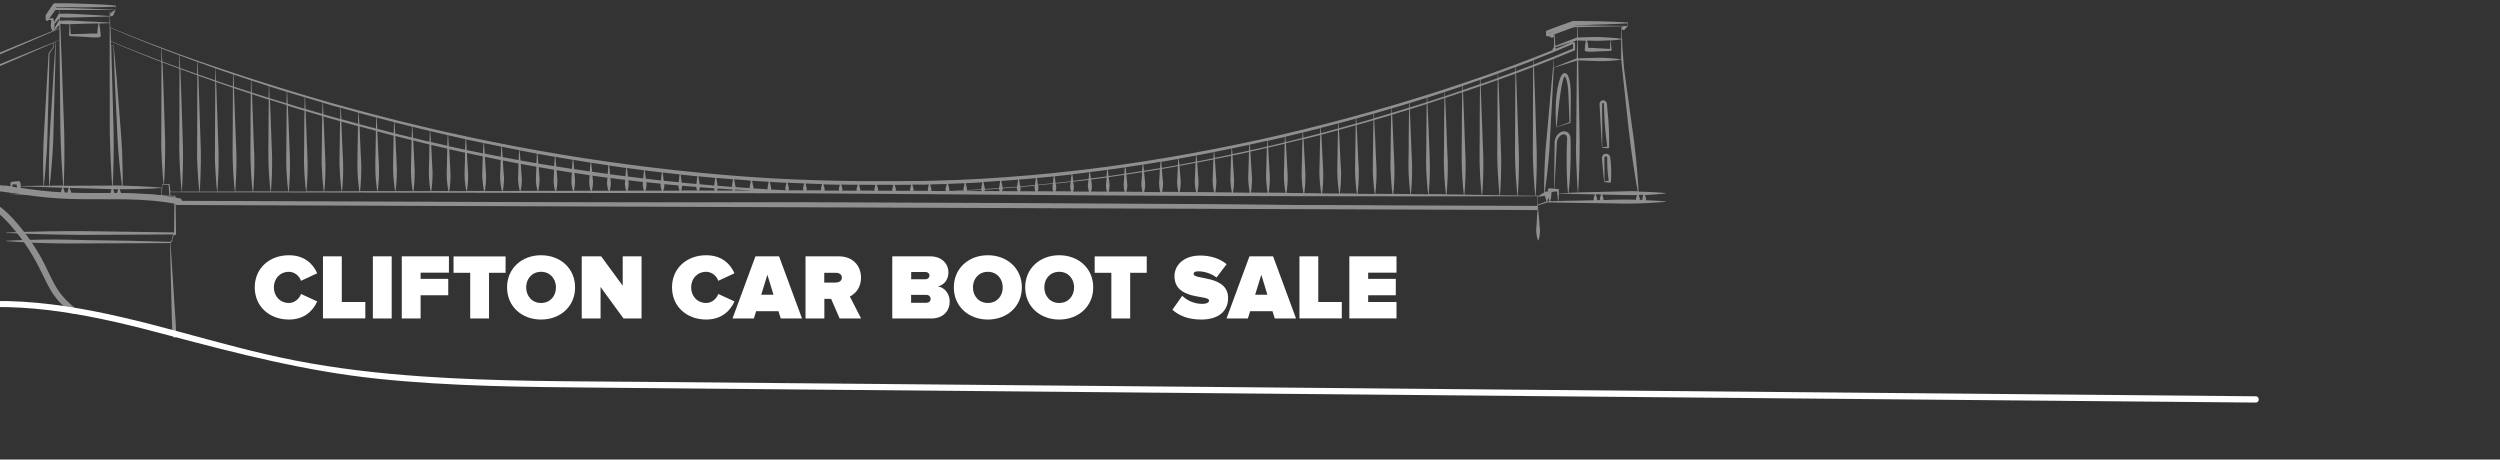 <?xml version="1.0" encoding="UTF-8"?> <svg xmlns="http://www.w3.org/2000/svg" xmlns:xlink="http://www.w3.org/1999/xlink" version="1.1" id="Layer_1" x="0px" y="0px" viewBox="0 0 2550.5 468.8" style="enable-background:new 0 0 2550.5 468.8;" xml:space="preserve"><rect x="0" y="0" width="2550.5" height="468.8" fill="#333333" stroke="none"/> <style type="text/css"> .st0{fill:#FFFFFF;} .st1{clip-path:url(#SVGID_2_);} .st2{opacity:0.45;} .st3{fill:none;stroke:#FFFFFF;stroke-width:4.247;stroke-miterlimit:10;} </style> <g> <path class="st0" d="M259.9,293.2c0-19.6,15-32.8,34.9-32.8c16.6,0,25,9.7,28.8,18.4l-16.5,7.7c-1.6-4.9-6.6-9.2-12.3-9.2 c-9.2,0-15.4,7-15.4,15.9c0,8.8,6.2,15.9,15.4,15.9c5.7,0,10.6-4.3,12.3-9.2l16.5,7.6c-3.7,8.5-12.2,18.5-28.8,18.5 C274.9,326,259.9,312.7,259.9,293.2z"></path> <path class="st0" d="M329.5,324.9v-63.4h19.2v46.6h24v16.7H329.5z"></path> <path class="st0" d="M380.4,324.9v-63.4h19.2v63.4H380.4z"></path> <path class="st0" d="M409.9,324.9v-63.4H458v16.7h-28.9v6.3h28.2v16.7h-28.2v23.7H409.9z"></path> <path class="st0" d="M479.7,324.9v-46.6h-17v-16.7h53.1v16.7h-16.9v46.6H479.7z"></path> <path class="st0" d="M517.3,293.2c0-19.5,15.1-32.8,34.7-32.8s34.7,13.3,34.7,32.8c0,19.5-15.1,32.8-34.7,32.8 S517.3,312.7,517.3,293.2z M567.2,293.2c0-8.8-6-15.9-15.2-15.9c-9.2,0-15.2,7-15.2,15.9c0,8.8,6,15.9,15.2,15.9 C561.2,309.1,567.2,302.1,567.2,293.2z"></path> <path class="st0" d="M636.1,324.9l-23.4-32.1v32.1h-19.2v-63.4h19.8l22,30v-30h19.2v63.4H636.1z"></path> <path class="st0" d="M685.6,293.2c0-19.6,15-32.8,34.9-32.8c16.6,0,25,9.7,28.8,18.4l-16.5,7.7c-1.6-4.9-6.6-9.2-12.3-9.2 c-9.2,0-15.4,7-15.4,15.9c0,8.8,6.2,15.9,15.4,15.9c5.7,0,10.6-4.3,12.3-9.2l16.5,7.6c-3.7,8.5-12.2,18.5-28.8,18.5 C700.6,326,685.6,312.7,685.6,293.2z"></path> <path class="st0" d="M796.5,324.9l-2.3-7.4h-22.8l-2.3,7.4h-21.8l23.4-63.4h24.1l23.4,63.4H796.5z M782.9,280.3l-6.3,20.4h12.5 L782.9,280.3z"></path> <path class="st0" d="M856.6,324.9l-8.7-20h-6.9v20h-19.2v-63.4h33.8c14.8,0,22.8,9.9,22.8,21.8c0,10.9-6.4,16.7-11.4,19.2 l11.5,22.4H856.6z M858.9,283.2c0-3.4-3-4.9-6.3-4.9h-11.7v10h11.7C855.8,288.2,858.9,286.7,858.9,283.2z"></path> <path class="st0" d="M910.3,324.9v-63.4h38.5c13.1,0,18.8,8.7,18.8,16.2c0,7.9-4.7,13.2-10.8,14.5c6.8,1,12.1,7.3,12.1,15.5 c0,8.8-6,17.2-18.7,17.2H910.3z M948.2,281.1c0-2.2-1.8-3.6-3.8-3.6h-14.8v7.4h14.8C946.3,284.9,948.2,283.4,948.2,281.1z M949.4,304.9c0-2.3-1.7-4.1-4.5-4.1h-15.4v8.1h15.4C947.7,308.9,949.4,307.3,949.4,304.9z"></path> <path class="st0" d="M973.1,293.2c0-19.5,15.1-32.8,34.7-32.8s34.7,13.3,34.7,32.8c0,19.5-15.1,32.8-34.7,32.8 S973.1,312.7,973.1,293.2z M1023,293.2c0-8.8-6-15.9-15.2-15.9c-9.2,0-15.2,7-15.2,15.9c0,8.8,6,15.9,15.2,15.9 C1017,309.1,1023,302.1,1023,293.2z"></path> <path class="st0" d="M1045.9,293.2c0-19.5,15.1-32.8,34.7-32.8s34.7,13.3,34.7,32.8c0,19.5-15.1,32.8-34.7,32.8 S1045.9,312.7,1045.9,293.2z M1095.8,293.2c0-8.8-6-15.9-15.2-15.9c-9.2,0-15.2,7-15.2,15.9c0,8.8,6,15.9,15.2,15.9 C1089.8,309.1,1095.8,302.1,1095.8,293.2z"></path> <path class="st0" d="M1133.8,324.9v-46.6h-17v-16.7h53.1v16.7H1153v46.6H1133.8z"></path> <path class="st0" d="M1196.1,316l10-14.2c4.8,4.6,11.9,8.2,20.4,8.2c3.6,0,7-0.9,7-3.4c0-6.1-35.3,0.1-35.3-24.9 c0-10.7,8.9-21,26.3-21c10.4,0,19.7,2.9,26.9,8.8l-10.3,13.6c-5.5-4.2-12.6-6.3-18.6-6.3c-3.8,0-4.8,1.2-4.8,2.8 c0,6,35.2,0.9,35.2,24.4c0,14-10.4,22-27.4,22C1212.1,326,1202.8,322,1196.1,316z"></path> <path class="st0" d="M1300.5,324.9l-2.3-7.4h-22.8l-2.3,7.4h-21.8l23.4-63.4h24.1l23.4,63.4H1300.5z M1286.8,280.3l-6.3,20.4h12.5 L1286.8,280.3z"></path> <path class="st0" d="M1325.7,324.9v-63.4h19.2v46.6h24v16.7H1325.7z"></path> <path class="st0" d="M1376.6,324.9v-63.4h48.1v16.7h-28.9v6.3h28.2v16.7h-28.2v6.9h28.9v16.7H1376.6z"></path> </g> <g> <defs> <rect id="SVGID_1_" x="-5.8" y="-151.6" width="2558.8" height="1437.5"></rect> </defs> <clipPath id="SVGID_2_"> <use xlink:href="#SVGID_1_" style="overflow:visible;"></use> </clipPath> <g class="st1"> <g class="st2"> <g> <path class="st0" d="M1600.2,78.4c-0.2-0.6-0.5-1.2-0.8-1.7c-0.4-0.6-0.8-1.2-1.6-1.7l-0.1-0.1l-0.1,0l0,0l-0.2-0.1l-0.2-0.1 c-0.1,0-0.1,0-0.2-0.1c-0.2,0-0.4-0.1-0.6-0.1c-0.5,0-0.7,0.1-1,0.2c-0.3,0.1-0.5,0.2-0.7,0.4c-0.8,0.6-1.2,1.2-1.6,1.7 c-1.3,2.2-1.9,4.4-2.6,6.6c-0.6,2.2-1,4.4-1.5,6.6c-0.4,2.2-0.7,4.4-1,6.6c-0.3,2.2-0.5,4.4-0.6,6.6c-0.3,4.4-0.4,8.9-0.3,13.3 c0,2.2,0.1,4.4,0.2,6.6c0.1,2.2,0.2,4.4,0.4,6.6l0,0c0,0,0,0,0,0c0,0.1,0.1,0.2,0.2,0.1l14-4.4c0.2-0.1,0.4-0.3,0.4-0.5l0,0 c0.1-8.8,0.2-17.6,0.2-26.4c0-4.4-0.1-8.9-0.6-13.3C1601.4,82.9,1601.1,80.7,1600.2,78.4z M1596.2,77.6 C1596.2,77.6,1596.2,77.6,1596.2,77.6C1596.2,77.6,1596.2,77.6,1596.2,77.6C1595.8,77.5,1596,77.6,1596.2,77.6z M1589.4,116.5 c0.4-4.4,0.9-8.7,1.4-13l0.9-6.5c0.3-2.2,0.7-4.3,1-6.4c0.3-2.1,0.7-4.3,1.2-6.3c0.5-2,1-4.2,1.9-5.8c0.2-0.3,0.4-0.6,0.5-0.7 c0.3,0.2,0.8,1,1.2,1.8c0.8,1.8,1.2,3.9,1.6,6c0.7,4.2,1,8.6,1.1,13c0.3,8.7,0.6,17.3,1,26l-13.1,4.9 C1588.5,125,1589,120.7,1589.4,116.5z"></path> <path class="st0" d="M1634.4,150.7L1634.4,150.7c2.1,0.2,4.2,0.4,6.3,0.6l0.1,0c0.4,0,0.8-0.3,0.8-0.7l0-0.2 c0.1-4,0.1-8.1,0-12.1c0-2-0.1-4-0.2-6c-0.1-2-0.2-4-0.3-6c-0.2-4-0.6-8-1-12l-0.5-6l-0.1-1.5c-0.1-0.5,0-0.9-0.3-1.8 c-0.5-1.6-2.1-2.7-3.7-2.7c-1.7,0-3.1,1.2-3.5,2.7c-0.2,0.9-0.1,1.4-0.1,1.9l0.1,1.5l0.3,6l0.6,12l1.4,24.1 C1634.2,150.7,1634.3,150.7,1634.4,150.7z M1634.6,126.4l-0.1-12.1l0-6l0-1.5c0-0.5,0-1,0-1.1c0.1-0.4,0.6-0.7,0.9-0.7 c0.4,0,0.8,0.3,0.8,0.7c0,0,0,0.7,0.1,1.2l0.1,1.5l0.2,6c0.1,4,0.3,8,0.6,12c0.1,2,0.3,4,0.5,6c0.2,2,0.4,4,0.6,6 c0.4,3.7,0.9,7.5,1.4,11.2c-1.7,0.2-3.4,0.4-5.1,0.6L1634.6,126.4z"></path> <path class="st0" d="M1643.1,163.5l-0.2-1.8l-0.1-0.9c0-0.4-0.1-0.9-0.3-1.3c-0.7-1.7-2.5-2.9-4.3-2.7c-1.8,0.1-3.4,1.5-3.8,3.2 c0,0.2-0.1,0.4-0.1,0.7c0,0.3,0,0.3,0,0.6l0.1,0.9l0.1,1.8l0.6,7.2l1.4,14.4c0,0.1,0.1,0.2,0.2,0.2l0,0c1,0.2,1.9,0.2,2.9,0.3 c1,0.1,1.9,0.2,2.9,0.3l0,0c0.5,0,1-0.4,1-0.9l0-0.2c0.3-4.8,0.4-9.6,0.2-14.4C1643.5,168.2,1643.3,165.8,1643.1,163.5z M1639.5,184.6c-0.9,0.2-1.7,0.4-2.6,0.6l0-14.2l-0.1-7.2l0-1.8l0-0.9c0,0,0-0.3,0-0.3l0.1-0.2c0.2-0.6,0.8-1.1,1.5-1.1 c0.6,0,1.2,0.5,1.3,1c0,0.1,0,0.2,0,0.4l0,0.9l0,1.8c0,2.4,0,4.8,0.1,7.2c0.2,4.5,0.7,9,1.4,13.5 C1640.7,184.4,1640.1,184.5,1639.5,184.6z"></path> <path class="st0" d="M1655.1,47.1l-0.6-17.1c0.2,0.1,0.8,0.5,1.5,0.6c0.4,0.1,0.8,0.1,1.2-0.1c0.3-0.2,0.6-0.7,0.9-1 c1.3-1.2,2.4-2.8,2.4-2.8c0,0,0,0,0,0c0.1,0,0.1-0.1,0.1-0.1l0,0l0.2-3.3c0-0.2-0.2-0.4-0.4-0.4l-0.1,0l-6.9-0.4 c-2.3-0.1-4.6-0.2-6.9-0.3c-4.6-0.2-9.2-0.4-13.8-0.5c-4.6-0.1-9.2-0.2-13.8-0.2c-4.6,0-9.2-0.1-13.8-0.1c-0.2,0-0.4,0-0.6,0.1 l0,0c-4.4,1.5-8.8,3.1-13.2,4.7c-2.2,0.8-4.4,1.6-6.6,2.4c-2.2,0.8-4.4,1.6-6.5,2.5l-0.1,0c-0.5,0.2-0.9,0.8-0.9,1.4l0.1,3.3 l0,0c0,0.1,0,0.3,0.1,0.4c0.3,0.7,1.1,1.1,1.8,0.9l0.8-0.3c0.5,0.3,1.2,0.7,1.8,1c0.4,0.2,0.8,0.6,1.2,0.7 c0.4,0.1,0.8-0.1,1.2-0.2c0.7-0.3,1.2-1,1.3-1.1l-0.2,10.5c0,0.1,0,0.1,0,0.2c0,0.1,0.1,0.1,0.1,0.2c-0.3,0.3-0.8,0.9-1.1,1.5 c-0.1,0.2-0.5,0.5-0.5,0.7c0,0.2,0.2,0.4,0.4,0.6c0,0,0.1,0,0.1,0.1c-22.5,9.2-45.4,17.7-68.3,25.8 c-30.1,10.6-60.5,20.4-91.1,29.5c-30.6,9.1-61.5,17.5-92.4,25.1c-31,7.7-62.2,14.5-93.6,20.6c-31.3,6.1-62.8,11.5-94.4,16 c-7.9,1.2-15.8,2.2-23.7,3.2c-7.9,1-15.8,2.1-23.8,2.9l-23.8,2.6l-23.8,2.2c-31.8,2.7-63.7,4.7-95.6,5.4l-12,0.3l-12,0.1 l-23.9,0.1l-24,0c-7.9,0-16-0.2-23.9-0.3c-31.9-0.6-63.8-1.9-95.7-4.2c-31.8-2.3-63.6-5.4-95.3-9.2 c-63.4-7.5-126.4-18.1-188.9-31.4c-7.8-1.7-15.6-3.3-23.4-5.1c-7.8-1.8-15.6-3.5-23.3-5.4l-23.3-5.6c-7.8-1.9-15.5-4-23.2-5.9 c-15.5-3.9-30.8-8.3-46.3-12.5l-23-6.7c-7.7-2.2-15.3-4.5-23-6.9c-30.5-9.3-60.9-19.2-91.1-29.7c-15.1-5.3-30.1-10.7-45-16.4 c-14.8-5.6-29.5-11.4-44-17.6c-0.2-5.1-0.3-9.3-0.4-12.1c0.2,0.2,0.3,0.4,0.5,0.5c0.2,0.2,0.5,0.4,0.7,0.5l1.1-0.5 c0.7-0.2,1.2-0.6,1.4-1.1c0.2-0.6,0.5-1.2,0.7-1.7c0.5-1.1,1-2.3,1.4-3.5c0,0,0,0,0,0c0,0,0-0.1,0-0.1l0,0 c0.1-1.3,0.2-2.5,0.2-3.8c0-0.2-0.2-0.4-0.4-0.5l-0.1,0c-2.6-0.2-5.2-0.4-7.8-0.6l-7.8-0.5C97.3,4.3,92.1,4.1,87,3.9 c-5.2-0.2-10.4-0.3-15.6-0.5l-7.8-0.1l-7.8,0l0,0c-0.6,0-1.1,0.3-1.5,0.8c-1.3,1.8-2.5,3.6-3.8,5.5c-1.2,1.8-2.5,3.7-3.7,5.6 l-0.1,0.1c-0.1,0.2-0.2,0.5-0.2,0.8l0.1,3.8l0,0c0,0.4,0.2,0.9,0.6,1.1c0.6,0.5,1.5,0.3,2-0.4l0.3-0.4c1,0.2,1.9,0.3,2.9,0.4 c-0.1,0.7-0.2,1.4-0.2,2.1c-0.1,1-0.3,2-0.4,3c-0.1,1,0.1,2,0.4,3c0.1,0.5,0.3,1,0.5,1.5c0.2,0.5,0.5,1,0.8,1.4 c-7.5,3.1-20.1,8.2-36,14.7C4.5,51.7-10.7,58-27,64.6C-35.2,68-43.6,71.5-52.2,75c-4.3,1.8-8.6,3.5-12.9,5.3 c-2.2,0.9-4.3,1.8-6.5,2.7l-3.3,1.3l-3.3,1.2c-17.6,6.6-35.2,13.2-51.7,19.4c-8.2,3.2-16.2,6.2-23.7,9.3 c-7.5,3-14.6,5.8-21.1,8.5c-6.6,2.6-12.5,5.1-17.8,7.3c-5.3,2.2-9.9,4.1-13.7,5.7c-7.6,3.2-11.9,5.1-11.9,5.1 c-0.1,0-0.1,0.1-0.1,0.2c0,0.1,0.1,0.2,0.2,0.1c0,0,4.5-1.5,12.2-4.2c3.9-1.3,8.6-3,14-4.9c5.4-1.9,11.5-4.1,18.1-6.5 c6.6-2.4,13.8-5.1,21.4-7.9c7.6-2.8,15.5-5.9,23.8-9c16.4-6.5,33.9-13.3,51.4-20.2l3.3-1.3l3.2-1.4c2.2-0.9,4.3-1.8,6.5-2.8 c4.3-1.8,8.6-3.7,12.8-5.5c8.5-3.6,16.9-7.2,25-10.7c16.2-7,31.3-13.5,44.3-19c23.1-10,39.4-17,42.6-18.4c0,3.1,0,6.5,0.1,10.1 c0,0.4,0,0.9,0,1.3c-3.1,1.3-19.5,8-43,17.5C4.7,63.5-10.5,69.8-26.9,76.4C-35,79.8-43.4,83.3-52,86.8 c-4.3,1.8-8.6,3.5-12.9,5.3c-2.2,0.9-4.3,1.8-6.5,2.7l-3.3,1.3l-3.3,1.2c-17.6,6.6-35.2,13.2-51.7,19.4 c-8.2,3.2-16.2,6.2-23.7,9.3c-7.5,3-14.6,5.8-21.1,8.5c-6.6,2.6-12.5,5.1-17.8,7.3c-5.3,2.2-9.9,4.1-13.7,5.7 c-2.5,1-4.6,1.9-6.3,2.7c-0.6-1.5-1.5-2.8-2.5-4.1c-0.6-0.7-1.2-1.4-1.9-2c-0.7-0.6-1.4-1.2-2.2-1.6c-0.8-0.4-1.5-0.9-2.3-1.2 c-0.8-0.3-1.6-0.6-2.3-0.8c-1.6-0.4-3-0.7-4.4-0.8c-1.4-0.1-2.6,0-3.7,0c-1.1,0.1-2,0.2-2.8,0.3c-1.5,0.2-2.4,0.4-2.4,0.4 c-0.1,0-0.1,0.1-0.1,0.1c0,0.1,0,0.2,0.1,0.2c0,0,0.9,0.3,2.4,0.6c1.5,0.3,3.6,0.6,6,1.3c1.2,0.3,2.4,0.8,3.7,1.2 c0.6,0.3,1.2,0.6,1.9,0.9c0.6,0.3,1.2,0.7,1.9,1.1c0.6,0.4,1.2,0.8,1.8,1.2c0.6,0.5,1.1,1,1.7,1.5c0.8,0.9,1.6,1.9,2.3,3 c-1.8,0.8-2.7,1.2-2.7,1.2c-0.1,0-0.1,0.1-0.1,0.2c0,0.1,0.1,0.2,0.2,0.1c0,0,1-0.3,2.9-1c0,0.1,0.1,0.1,0.1,0.2l0.5,1.1 l0.3,1.1c0.3,0.7,0.3,1.5,0.5,2.3c0.2,0.8,0.1,1.6,0.1,2.3c0,0.8-0.2,1.5-0.2,2.3c-0.2,0.7-0.4,1.5-0.5,2.2 c-0.3,0.7-0.5,1.4-0.8,2c-0.6,1.2-1.2,2.4-2,3.5c-0.2,0.3-0.4,0.5-0.5,0.8c-0.1,0.1-0.2,0.3-0.2,0.3l-0.3,0.3 c-0.4,0.4-0.8,0.9-1.1,1.2c-0.7,0.8-1.3,1.5-1.8,2c-1,1.1-1.6,1.8-1.6,1.8c-0.1,0.1-0.1,0.2,0,0.2c0.1,0.1,0.2,0.1,0.3,0l0,0 c0,0,0.6-0.6,1.8-1.6c0.6-0.5,1.2-1.1,2-1.8c0.4-0.4,0.8-0.7,1.2-1.1l0.3-0.3c0.2-0.2,0.2-0.2,0.3-0.4c0.2-0.2,0.4-0.5,0.6-0.7 c0.9-0.9,1.7-2.2,2.5-3.5c0.3-0.7,0.7-1.4,1.1-2.1c0.3-0.8,0.5-1.6,0.8-2.4c0.2-0.8,0.4-1.7,0.5-2.6c0-0.9,0.2-1.8,0.1-2.7 c-0.1-0.9-0.1-1.8-0.3-2.8l-0.3-1.4l-0.5-1.3c1.8-0.6,4-1.4,6.5-2.2c3.9-1.3,8.6-3,14-4.9c5.4-1.9,11.5-4.1,18.1-6.5 c6.6-2.4,13.8-5.1,21.4-7.9c7.6-2.8,15.5-5.9,23.8-9c16.4-6.5,33.9-13.3,51.4-20.2l3.3-1.3l3.2-1.4c2.2-0.9,4.3-1.8,6.5-2.8 c4.3-1.8,8.6-3.7,12.8-5.5c8.5-3.6,16.9-7.2,25-10.7c16.2-7,31.3-13.5,44.3-19C34.1,52.6,46.6,47.2,54,44l0,4.7l-4.3,5.4 c-0.1,0.1-0.1,0.1-0.1,0.2l0,0l-2,33.9l-1.9,33.9c-0.3,5.7-0.7,11.3-1,17c-0.2,2.8-0.3,5.7-0.4,8.5c-0.1,2.8-0.2,5.7-0.2,8.5 c-0.1,5.7-0.2,11.3-0.1,17c0,5.5,0.1,10.9,0.3,16.4c-0.6,0-1.3,0-1.9,0c-10.4,0.1-18.1,0.1-21.2,0.2c0-0.1,0-0.2,0-0.3 c0-1-0.2-1.9-0.4-2.9l-0.1-0.4c-0.2-0.8-0.9-1.4-1.8-1.3c-2.3,0.3-4.7,0.5-7,0.7l-0.2,0c-0.6,0.1-1,0.5-1,1.1 c0,1.3,0.1,2.7,0.1,4c-0.5-0.3-1.1-0.6-1.9-0.8c-0.8-0.2-1.7-0.4-2.7-0.4c-1,0-2.1,0.4-3.1,0.5c-4.3,0.5-8.5,1.4-8.5,1.4 c-0.1,0-0.1,0.1-0.1,0.2c0,0.1,0,0.2,0.2,0.2c0,0,4.3,0.8,8.6,1.2c1.1,0.1,2.1,0.4,3.1,0.4c1,0,1.9-0.2,2.7-0.5 c0.8-0.2,1.4-0.6,1.9-0.8c0,0.1,0,0.2,0,0.2c0.1,1.9,0.1,3.8,0.2,5.6c0,0,0,0,0,0c0,0,0,0,0,0.1c0,0.1,0.1,0.2,0.2,0.2 c0,0,10.1,0.3,25.3,0.8c15.2,0.5,35.5,1,55.7,1.5c10.1,0.3,20.3,0.6,29.8,0.8c4.8,0,9.3,0.1,13.7,0c4.4,0,8.5-0.1,12.3-0.2 c3.8-0.1,7.3-0.2,10.4-0.3c3.1-0.1,5.8-0.2,8-0.3c3.3-0.1,5.6-0.3,6.5-0.4c0.1,0.2,0.2,0.3,0.4,0.3l0,0l4.5,0.2l-0.4,36.6 l-85-1.2c-3.6,0-7.2-0.1-10.8-0.1l-10.8,0l-10.8,0.1l-10.8,0.1c-7.2,0.1-14.3,0.3-21.5,0.5c-7.2,0.2-14.3,0.4-21.5,0.7 c-0.1,0-0.2,0.1-0.2,0.2c0,0.1,0.1,0.2,0.2,0.2c7.2,0.4,14.3,0.7,21.5,0.9c7.2,0.2,14.3,0.5,21.5,0.6l10.8,0.2l10.8,0.2 l10.8,0.1c3.6,0.1,7.2,0,10.8,0l84.7-0.4c-0.5,0.6-1,1.4-1.3,2.1c-0.5,1.3-0.8,2.6-0.8,4l-1.6,1.4l-41.7-1.1L90,245L69,244.5 c-3.5-0.1-7-0.1-10.5-0.1c-3.5,0-7-0.1-10.5,0c-7,0.1-14,0.1-20.9,0.4c-7,0.2-14,0.4-20.9,0.8c-0.1,0-0.2,0.1-0.2,0.2 c0,0.1,0.1,0.2,0.2,0.2c7,0.6,13.9,0.9,20.9,1.3c7,0.4,13.9,0.6,20.9,0.8c3.5,0.1,7,0.1,10.5,0.2c3.5,0.1,7,0.1,10.5,0.1 l20.9-0.1l41.9-0.1l41.7-0.2c0,1.6,0.2,8.8,0.4,18.9c0.2,11.6,0.7,27,1,42.4c0.2,7.7,0.3,15.4,0.6,22.6 c0.2,3.6,0.3,7.1,0.6,10.4c0.2,3.3,3.7,3.2,3.6-0.2c0-3.3-0.2-6.8-0.3-10.4c-0.4-7.2-1-14.9-1.5-22.6c-1-15.4-1.9-30.8-2.7-42.3 c-0.7-10.3-1.2-17.5-1.3-18.9c0,0,0,0,0,0l1.8-1.7l0,0c0.1-0.1,0.1-0.1,0.1-0.2c0-1.3,0.1-2.7,0.6-3.9c0.3-0.8,0.8-1.6,1.4-2.3 l0.8,0l0,0l0,0c0.6,0,1-0.5,1-1l-0.4-30.6l346.9,0.7l173.8,0.2l86.9,0.1c29,0,57.9,0.2,86.9,0.5l173.8,1.4l173.8,1.1l173.8,0.4 l86.9,0.2l86.7-0.1c-0.1,0.6-0.2,2.4-0.4,4.9c-0.3,3.1-0.4,7.2-0.7,11.3c-0.1,2.1-0.4,4.1-0.4,6c0,1.9,0.3,3.7,0.5,5.3 c0.5,3.1,1.4,5.1,1.4,5.1c0,0,0.1,0.1,0.1,0.1c0.1,0,0.2,0,0.3-0.1c0,0,0.8-2.1,1.2-5.1c0.2-1.5,0.4-3.3,0.4-5.3 c-0.1-1.9-0.4-4-0.5-6c-0.4-4.1-0.6-8.2-1-11.3c-0.3-2.6-0.5-4.4-0.5-4.9c0,0,0.1-0.1,0.1-0.2l-0.1-2.9l9.3-3.1 c10.1,0.2,20.1,0.4,30.2,0.5l30.2,0.4c5,0.1,10.1,0.2,15.1,0.3c2.5,0,5,0,7.6,0c2.5,0,5,0,7.6-0.1c5-0.1,10.1-0.3,15.1-0.6 c2.5-0.1,5-0.3,7.6-0.5c2.5-0.2,5-0.4,7.6-0.6c0.1,0,0.2-0.1,0.2-0.2c0-0.1-0.1-0.2-0.2-0.2c-2.5-0.3-5-0.4-7.6-0.6 c-2.5-0.2-5-0.3-7.6-0.4c-1.7-0.1-3.4-0.1-5.2-0.2c0.2-0.4,0.4-0.8,0.4-1.3c0-0.5-0.4-1-0.5-1.5c-0.2-0.9-0.5-1.8-0.7-2.5 c1.3-0.1,2.6-0.1,3.9-0.2c10.3-0.5,17.1-1.4,17.1-1.4c0.1,0,0.2-0.1,0.2-0.2c0-0.1-0.1-0.2-0.2-0.2c0,0-6.8-0.8-17.1-1.2 c-3.2-0.1-6.7-0.3-10.4-0.3c-0.1-2.3-0.3-4.5-0.4-6.8c-0.2-2.8-0.4-5.7-0.6-8.5c-0.4-5.7-0.9-11.3-1.5-17 c-0.6-5.7-1.2-11.3-1.9-17c-0.3-2.8-0.7-5.6-1.1-8.5l-1.2-8.5l-8.2-59.7 M1655.4,55.2l-0.2-7.6 M1656.6,68.8l-0.9-6.6 M46.3,173.2c0.5-5.6,0.9-11.3,1.3-16.9c0.2-2.8,0.3-5.7,0.5-8.5c0.2-2.8,0.3-5.7,0.3-8.5c0.2-5.7,0.3-11.3,0.4-17l0.9-34 l0.8-33.8l4.1-5.6l0,0c0,0,0.1-0.1,0.1-0.2l-0.2-5c0.8-0.3,1.5-0.7,2.2-1c-0.1,1.5-0.7,10.2-1.5,22.8c-0.9,13.8-2,32.3-3.1,50.7 c-0.6,9.2-1.2,18.4-1.6,27.1c-0.1,4.3-0.3,8.5-0.4,12.5c-0.1,4-0.2,7.7-0.2,11.2c0,3.5,0,6.6,0,9.5c0,2.8,0,5.3,0.1,7.3 c0.1,2.8,0.1,4.7,0.2,5.7c-1.9,0-3.7,0-5.4,0C45.4,184.1,45.9,178.6,46.3,173.2z M12.3,192.4c0.2-1.5,0.4-2.9,0.6-4.4 c1.4,0.1,2.8,0.2,4.2,0.3c0,0.5,0,0.9,0.1,1.4c0.1,1,0.3,1.9,0.5,2.9c0.4,1.8,0.9,3.5,1.8,5.3c-4.5,0-7.4,0-8.1,0.1 C11.8,196.1,12,194.2,12.3,192.4z M20.2,197.8c0.6-1.9,0.8-3.7,0.9-5.5c0-0.7,0-1.4,0-2.2c3.1,0.1,10.8,0.4,21.2,0.7 c6.2,0.2,13.4,0.4,21.2,0.7c-0.3,0.8-0.6,2-0.9,3.1c-0.1,0.5-0.4,1-0.4,1.5c0,0.5,0.2,0.9,0.5,1.3c0,0.1,0.1,0.1,0.1,0.2 c-9.6,0-18.5,0-26.1,0.1C30.1,197.8,24.5,197.8,20.2,197.8z M65.5,133.8c-0.3-10.5-0.8-21.7-1.2-32.9 c-0.8-22.4-1.5-44.8-2.2-61.5c-0.2-5.7-0.4-10.7-0.6-14.9c0-0.1,0.1-0.1,0.1-0.2c1.9,0.2,3.8,0.3,5.7,0.4c1.1,0,2.1,0.1,3.2,0 l0.4,0c-0.2,3.7-0.3,7.5-0.4,11.2c0,0.5,0.3,0.8,0.8,0.9l0.1,0l14.8,0.8l7.4,0.5c2.5,0.1,4.9,0.2,7.4,0l0.2,0l0,0 c0.9-0.1,1.6-0.9,1.6-1.8c-0.2-2.2-0.4-4.4-0.6-6.5c-0.3-1.9-0.6-3.9-1-5.8l10.7-0.4c0,4.4,0,10,0,16.3 c-0.1,16.8,0,39.2,0.1,61.6c0,11.2-0.1,22.4,0,32.9c0.1,5.3,0.2,10.3,0.4,15.1c0.1,4.8,0.3,9.4,0.5,13.6c0.2,4.2,0.4,8,0.6,11.5 c0.2,3.4,0.4,6.4,0.5,8.8c0.2,2.6,0.3,4.6,0.4,5.9c-7.1,0-14.5,0.1-22,0.1c-9.3,0-18.6,0-27.3,0.1c0.1-1.2,0.2-3.5,0.2-6.6 c0.1-2.5,0.2-5.4,0.2-8.8c0-3.4,0.2-7.3,0.2-11.5c0-4.2,0-8.7,0-13.6C65.7,144.1,65.5,139,65.5,133.8z M61.5,17.6 c1.9,0.1,3.8,0.3,5.7,0.3c2.1,0.1,4.3,0,6.4-0.1c4.3-0.2,8.5-0.2,12.8-0.3c4.3-0.1,8.5-0.2,12.8-0.3l12.6-0.4c0,1.7,0,3.8,0,6.3 l-12.5-0.8l-12.8-0.6c-4.3-0.2-8.5-0.4-12.8-0.7l-3.2-0.1c-1.1-0.1-2.1,0-3.2,0c-2,0-4,0.1-6,0.2c0-1.1-0.1-2.1-0.1-3.1 C61.3,17.9,61.4,17.7,61.5,17.6z M164.7,155.6c0.1,3.7,0.3,7.2,0.5,10.5c0.2,3.2,0.4,6.2,0.6,8.9c0.2,2.6,0.3,4.9,0.5,6.8 c0.3,3.8,0.6,5.9,0.6,5.9c0,0.1,0.1,0.2,0.2,0.2c0.1,0,0.2-0.1,0.2-0.2c0,0,0.2-2.2,0.4-6c0.1-1.9,0.2-4.2,0.3-6.8 c0.1-2.6,0.2-5.6,0.3-8.9c0.1-3.3,0.1-6.8,0.2-10.5c0.1-3.7,0-7.6,0-11.7c-0.2-8.1-0.5-16.8-0.8-25.4c-0.6-17.3-1-34.6-1.6-47.6 c-0.1-2.6-0.2-5-0.3-7.2c3.4,1.3,6.9,2.6,10.5,4c2.2,0.8,4.5,1.7,6.8,2.5c0,2.3,0,4.9,0,7.7c-0.1,13.1-0.1,30.6-0.1,48.1 c0,8.7-0.1,17.5-0.1,25.7c0.1,4.1,0.1,8.1,0.3,11.8c0.1,3.8,0.3,7.3,0.5,10.6c0.2,3.3,0.4,6.3,0.6,8.9c0.2,2.7,0.3,5,0.5,6.9 c0.3,3.2,0.5,5.2,0.5,5.8c-6.4,0-10.3,0-11.5,0l-0.7-7.4l0,0c0-0.2-0.2-0.4-0.4-0.4l-7,0.2c-0.2,0-0.3,0.1-0.3,0.3l-0.1,3.2 c-0.5-0.1-2.7-0.3-6.1-0.5c-2-0.2-4.4-0.3-7.2-0.5c-2.8-0.2-5.9-0.4-9.3-0.5c-3.4-0.2-7.1-0.3-11-0.4c-2.1-0.1-4.3-0.1-6.6-0.2 c0-2.4,0-4.8,0.1-7.2l-0.1-9.1c-0.1-6-0.3-12.1-0.5-18.1l-0.5-9c-0.2-3-0.4-6-0.6-9l-1.4-18l-2.8-36.1L116,46.7l0,0 c0-0.1-0.1-0.2-0.3-0.2l-2.4,0.1c0-1.4-0.1-2.8-0.1-4.2c1.2,0.5,3.4,1.5,6.8,2.9c5,2.1,12.4,5.2,21.9,9c4.7,1.9,10,4,15.7,6.2 c2.3,0.9,4.6,1.8,7.1,2.7c0,2.3,0,4.8,0,7.6c-0.1,13-0.1,30.3-0.1,47.7c0,8.7-0.1,17.3-0.1,25.5 C164.5,148,164.5,151.9,164.7,155.6z M201.1,75.6c-6-2.1-11.8-4.2-17.3-6.2c-0.2-6.7-0.4-11.4-0.5-12.9c6,2.2,11.9,4.4,17.9,6.6 C201.2,64.6,201.2,69.1,201.1,75.6z M303.8,111c2.2,0.7,4.5,1.3,6.8,2c0,0.2,0,0.4,0,0.7c-0.2,9.1-0.2,21.3-0.3,33.4 c0,6.1-0.2,12.2-0.2,17.9c0.1,5.7,0.4,11,0.7,15.6c0.5,7.8,1.3,13.3,1.5,14.8c-6.1,0-12,0-17.7,0c0.2-1.5,0.7-7.4,1-15.7 c0.2-4.8,0.3-10.5,0.2-16.5c-0.1-6-0.5-12.5-0.7-18.9c-0.5-12.9-0.9-25.7-1.4-35.3c0-0.4,0-0.8-0.1-1.2 C297,108.8,300.3,109.9,303.8,111z M293.5,105.8c-0.3-5.9-0.4-10.2-0.5-12c5.9,1.9,11.9,3.7,17.8,5.4c0,1.6-0.1,5.9-0.2,11.7 c-2.1-0.6-4.2-1.2-6.3-1.8C300.7,108,297.1,106.9,293.5,105.8z M383.5,131.1c-5.4-1.4-10.9-2.8-16.2-4.2 c-0.2-0.1-0.4-0.1-0.7-0.2c-0.3-5.5-0.5-9.7-0.6-11.6c5.9,1.6,11.8,3.2,17.8,4.8c0,1.8-0.1,5.7-0.3,11 C383.5,130.9,383.5,131,383.5,131.1z M457.7,145.9c-0.2-3.6-0.4-6.4-0.5-7.9c5.9,1.4,11.8,2.7,17.7,4c-0.1,1.4-0.2,4-0.3,7.4 c0,1-0.1,2.2-0.1,3.3c-2.2-0.5-4.5-0.9-6.7-1.4c-3.3-0.7-6.6-1.4-9.9-2.1C457.9,148,457.8,146.9,457.7,145.9z M467.2,154.2 c2.4,0.5,4.8,1.1,7.3,1.6c-0.1,3.9-0.2,8.1-0.3,12.4c-0.1,3.4-0.3,6.8-0.3,10.1c0.1,3.2,0.3,6.2,0.6,8.8c0.4,3.8,1,6.7,1.3,7.9 c-5.9,0-11.7,0-17.5,0c0.2-1.3,0.7-4.4,1-8.6c0.2-2.8,0.4-6,0.3-9.4c-0.1-3.4-0.4-7.1-0.6-10.8c-0.3-4.8-0.5-9.7-0.7-14 C461.1,152.8,464.1,153.5,467.2,154.2z M494.2,152.5c-0.2-2.9-0.4-5.2-0.5-6.5c5.9,1.2,11.8,2.4,17.7,3.6 c-0.1,1.3-0.2,3.4-0.3,6c-0.1,1.3-0.1,2.8-0.2,4.3c-5.5-1-10.9-2.1-16.4-3.2C494.4,155.3,494.3,153.8,494.2,152.5z M565.4,169.5 c-5.4-0.9-10.8-1.7-16.2-2.6c-0.1-1.9-0.3-3.7-0.4-5.2c-0.2-2-0.3-3.7-0.4-4.8c5.9,1.1,11.7,2.1,17.6,3.1 c-0.1,1-0.2,2.6-0.3,4.5C565.6,165.9,565.5,167.6,565.4,169.5z M585.3,166.8c-0.1-1.5-0.3-2.8-0.4-3.7c5.8,1,11.7,1.9,17.5,2.8 c-0.1,0.8-0.2,2-0.3,3.4c-0.1,1.6-0.3,3.5-0.4,5.6c-5.3-0.8-10.6-1.5-16-2.4C585.6,170.5,585.4,168.5,585.3,166.8z M874.3,194.5 c-1.1,0-2.3,0-3.4,0c-3.9,0-7.9,0-11.8,0c0,0,0,0,0-0.1c0.2-0.4,0.4-0.9,0.4-1.5c0-0.5-0.4-1.1-0.5-1.7c-0.2-1-0.5-2.1-0.8-2.9 c5.6,0.1,11.1,0.2,16.7,0.2c-0.2,0.8-0.5,1.8-0.7,2.9c-0.1,0.6-0.4,1.1-0.4,1.7C873.8,193.6,874,194.1,874.3,194.5z M856.1,191.3c-0.1,0.6-0.4,1.1-0.4,1.7c0,0.5,0.2,1,0.5,1.5c-5.1,0-10.2,0-15.3-0.1c0-0.1,0.1-0.1,0.1-0.1 c0.2-0.4,0.4-1,0.4-1.5c0-0.6-0.4-1.1-0.5-1.7c-0.2-1.1-0.5-2.2-0.8-3c5.6,0.2,11.2,0.3,16.7,0.4 C856.5,189.1,856.3,190.2,856.1,191.3z M837.9,194.2C838,194.3,838,194.3,837.9,194.2c-5.1,0.1-10.2,0-15.4,0 c0.1-0.1,0.1-0.2,0.2-0.3c0.2-0.5,0.4-1,0.4-1.6c0-0.6-0.4-1.2-0.5-1.8c-0.2-1.2-0.6-2.4-0.8-3.3c5.6,0.2,11.2,0.4,16.8,0.6 c-0.2,0.9-0.5,2-0.7,3.1c-0.1,0.6-0.4,1.2-0.4,1.7C837.5,193.3,837.7,193.8,837.9,194.2z M768.1,194.3c0.1,0,0.2,0,0.4,0 c-0.3,0-0.6,0-0.8,0c0,0,0,0,0,0C767.8,194.3,768,194.3,768.1,194.3z M819.8,194c0,0.1,0.1,0.1,0.1,0.2c-4.8,0-9.6,0-14.4,0 c-0.4,0-0.8,0-1.2,0c0.1-0.1,0.2-0.2,0.2-0.4c0.2-0.5,0.4-1.1,0.4-1.7c0-0.6-0.4-1.3-0.5-2c-0.3-1.3-0.6-2.7-0.9-3.7 c5.6,0.3,11.2,0.5,16.9,0.7c-0.3,0.9-0.6,2.2-0.8,3.4c-0.1,0.6-0.4,1.2-0.4,1.8C819.3,193,819.5,193.6,819.8,194z M801.6,193.9 c0,0.1,0.1,0.1,0.1,0.2c-4.7-0.3-9.7-0.5-15.2-0.8c0.2-0.5,0.3-1,0.3-1.5c0-0.7-0.4-1.4-0.5-2.1c-0.3-1.5-0.6-3-0.9-4.1 c5.6,0.3,11.3,0.6,16.9,0.9c-0.3,1-0.6,2.4-0.8,3.8c-0.1,0.7-0.4,1.3-0.4,2C801.1,192.9,801.3,193.4,801.6,193.9z M783.4,189.7 c-0.1,0.7-0.4,1.5-0.4,2.1c0,0.5,0.1,0.9,0.3,1.3c-4.6-0.3-9.5-0.6-14.7-0.9c0.1-0.3,0.1-0.6,0.1-1c0-0.7-0.4-1.5-0.5-2.3 c-0.3-1.7-0.6-3.3-0.9-4.5c5.6,0.4,11.3,0.8,17,1.1C783.9,186.6,783.6,188.2,783.4,189.7z M765.7,194.2c0,0,0.1,0.1,0.1,0.1 c-5.4,0-10.8,0-16.2,0c0.2-0.3,0.3-0.6,0.4-0.9C755.4,193.7,760.7,194,765.7,194.2z M695.5,192.5c0.2-0.9,0.4-1.9,0.4-3 c4.9,0.4,9.7,0.8,14.4,1.2c0.1,0.7,0.2,1.4,0.4,2c0.2,0.6,0.4,1.2,0.7,1.6c-5.5,0-11.1,0-16.6,0 C695.1,194,695.3,193.3,695.5,192.5z M713.7,192.7c0.2-0.5,0.3-1.1,0.3-1.7c2.2,0.2,4.4,0.3,6.5,0.5c2.7,0.2,5.4,0.4,8,0.6 c0.1,0.4,0.2,0.7,0.3,1.1c0.2,0.5,0.3,0.8,0.5,1.2c-5.5,0-10.9,0-16.4,0C713.3,194,713.5,193.4,713.7,192.7z M731.9,193.2 c0.1-0.3,0.1-0.5,0.2-0.8c4.6,0.3,9.1,0.5,13.5,0.8c0.5,0,1,0.1,1.5,0.1c0,0,0,0.1,0,0.1c0.1,0.4,0.3,0.7,0.5,1 c-2.3,0-4.6,0-6.8,0c-3.1,0-6.2,0-9.4,0C731.5,194,731.7,193.6,731.9,193.2z M746.6,190.7c-0.3,0-0.6,0-0.9-0.1 c-4.4-0.4-9-0.7-13.6-1.1c-0.1-0.6-0.3-1.2-0.3-1.8c-0.3-2.4-0.8-4.7-1.1-6.2c5.7,0.5,11.4,1,17.1,1.4c-0.3,1.4-0.6,3.4-0.9,5.5 C746.9,189.2,746.7,190,746.6,190.7z M728.8,187.8c0,0.5-0.1,1-0.2,1.5c-2.6-0.2-5.2-0.4-7.8-0.7c-2.3-0.2-4.6-0.4-7-0.6 c-0.1-0.4-0.2-0.8-0.2-1.2c-0.3-2.6-0.8-5.2-1.1-6.9c5.7,0.6,11.5,1.1,17.2,1.6C729.4,183,729.1,185.4,728.8,187.8z M710.6,186.8c0,0.3-0.1,0.6-0.1,0.9c-4.9-0.4-9.9-0.9-15-1.4c0-0.1,0-0.3-0.1-0.4c-0.3-3-0.8-6-1.1-7.8 c5.7,0.6,11.5,1.2,17.2,1.8C711.2,181.4,710.9,184.1,710.6,186.8z M692.4,185.9C692.4,185.9,692.4,185.9,692.4,185.9 c-5-0.4-10.1-1-15.3-1.5c-0.3-3.3-0.8-6.5-1.1-8.4c5.8,0.7,11.5,1.3,17.3,1.9C693.1,179.7,692.7,182.8,692.4,185.9z M692.1,189.2c0,0.1,0,0.2,0,0.3c0,1.1,0.2,2.2,0.5,3.1c0.2,0.8,0.5,1.4,0.7,1.9c-5.6,0-11.1,0-16.7,0c0.3-0.6,0.5-1.4,0.8-2.3 c0.2-1,0.4-2.2,0.4-3.4c0-0.3,0-0.6-0.1-0.9C682.5,188.3,687.3,188.8,692.1,189.2z M674.4,192.2c0.2,0.9,0.5,1.7,0.8,2.3 c-5.6,0-11.2,0-16.8,0c0.3-0.6,0.6-1.6,0.8-2.7c0.2-1.1,0.4-2.4,0.4-3.8c0-0.7-0.1-1.4-0.2-2.1c1.7,0.2,3.3,0.3,5,0.5 c3.2,0.4,6.4,0.7,9.6,1c0,0.4-0.1,0.9-0.1,1.3C673.9,190.1,674.1,191.2,674.4,192.2z M656.2,191.9c0.2,1.1,0.6,2,0.9,2.6 c-5.6,0-11.3,0-16.9,0c0.3-0.7,0.6-1.8,0.8-3c0.2-1.2,0.4-2.6,0.4-4.2c0-1.1-0.2-2.3-0.4-3.4c2.7,0.3,5.5,0.7,8.2,1 c2.2,0.3,4.5,0.5,6.7,0.7c-0.1,0.9-0.2,1.7-0.2,2.5C655.7,189.5,655.9,190.8,656.2,191.9z M604.5,180c0-0.3,0-0.5-0.1-0.8 c5.1,0.7,10.2,1.4,15.3,2.1c0,0,0,0.1,0,0.1c-0.1,1.8-0.4,3.6-0.4,5.2c0,1.7,0.2,3.2,0.5,4.6c0.3,1.5,0.7,2.7,1,3.4 c-2,0-4.1,0-6.1,0c-3.7,0-7.3,0-11,0c0.3-0.8,0.7-2.2,0.9-4c0.2-1.5,0.4-3.2,0.4-5C604.9,183.9,604.6,181.9,604.5,180z M622.8,191.1c0.2-1.3,0.4-2.9,0.4-4.6c-0.1-1.6-0.3-3.2-0.5-4.9c3.7,0.5,7.4,1,11,1.4c1.4,0.2,2.7,0.3,4.1,0.5 c-0.1,1.3-0.3,2.6-0.3,3.9c0,1.5,0.2,2.9,0.5,4.2c0.3,1.2,0.6,2.3,0.9,3c-5.7,0-11.3,0-17,0 C622.2,193.8,622.6,192.6,622.8,191.1z M640.6,180.1c-0.4-3.5-0.8-6.8-1-8.7c5.8,0.8,11.6,1.5,17.4,2.3c-0.2,1.8-0.5,5-0.8,8.3 C651.1,181.4,645.9,180.8,640.6,180.1z M638.1,179.8c-5.2-0.7-10.4-1.3-15.7-2c-0.2-2.3-0.4-4.5-0.6-6.2c-0.1-1.1-0.2-2-0.3-2.7 c5.8,0.9,11.6,1.7,17.4,2.5C638.6,173.1,638.3,176.3,638.1,179.8z M620.4,171.5c-0.2,1.7-0.3,3.7-0.4,5.9 c-5.2-0.7-10.5-1.4-15.9-2.2c-0.2-2.2-0.4-4.2-0.6-5.9c-0.1-1.4-0.3-2.5-0.4-3.3c5.8,0.9,11.7,1.8,17.5,2.7 C620.5,169.5,620.4,170.4,620.4,171.5z M601.6,178.8c0,0.4,0,0.8-0.1,1.2c-0.1,1.9-0.4,3.9-0.4,5.7c0,1.8,0.3,3.5,0.5,5 c0.3,1.7,0.7,3.1,1,3.9c-5.7,0-11.5,0-17.2,0c0.3-0.9,0.7-2.5,0.9-4.4c0.2-1.6,0.4-3.5,0.4-5.5c-0.1-2-0.4-4.1-0.5-6.3 c-0.1-0.7-0.1-1.3-0.2-2C591.3,177.3,596.4,178.1,601.6,178.8z M583.5,190.3c0.3,1.9,0.8,3.5,1.1,4.4c-5.8,0-11.5,0-17.2,0 c0.3-1,0.7-2.7,0.9-4.9c0.2-1.7,0.4-3.8,0.4-5.9c-0.1-2.2-0.4-4.5-0.6-6.8c-0.1-1.2-0.2-2.3-0.3-3.5c5.2,0.8,10.4,1.7,15.6,2.5 c0,0.8-0.1,1.7-0.1,2.5c-0.1,2.1-0.4,4.3-0.4,6.3C583,186.8,583.2,188.7,583.5,190.3z M565.3,189.9c0.3,2.1,0.8,3.8,1.1,4.8 c-5.8,0-11.6,0-17.3,0c0.3-1,0.7-3,1-5.5c0.2-1.9,0.4-4.1,0.4-6.4c-0.1-2.4-0.4-4.9-0.6-7.4c-0.1-1.6-0.2-3.3-0.3-4.9 c5.3,0.9,10.5,1.8,15.7,2.7c-0.1,1.3-0.1,2.6-0.2,4c-0.1,2.3-0.3,4.6-0.3,6.8C564.8,186.1,565,188.2,565.3,189.9z M513.5,171.9 c-0.2-2.8-0.3-5.6-0.5-8.2c5.3,1,10.7,2.1,16,3.1c-0.1,2.3-0.2,4.6-0.2,7c-0.1,2.7-0.3,5.5-0.3,8.1c0,2.6,0.3,5,0.6,7 c0.4,2.7,0.9,4.8,1.2,5.9c-5.8,0-11.6,0-17.4,0c0.3-1.2,0.7-3.5,1-6.6c0.2-2.2,0.4-4.8,0.3-7.6 C514,177.8,513.6,174.9,513.5,171.9z M531.7,173.7c-0.2-2.2-0.3-4.4-0.4-6.5c1.4,0.3,2.7,0.5,4.1,0.8c3.9,0.7,7.9,1.4,11.8,2.1 c-0.1,1.7-0.1,3.5-0.2,5.3c-0.1,2.5-0.3,5-0.3,7.4c0,2.4,0.3,4.6,0.5,6.4c0.4,2.6,0.9,4.5,1.2,5.5c-5.8,0-11.6,0-17.3,0 c0.3-1.1,0.7-3.2,1-6c0.2-2.1,0.4-4.5,0.3-7C532.2,179.2,531.8,176.5,531.7,173.7z M547.5,161.6c-0.1,1.5-0.2,3.1-0.3,4.9 c-3.8-0.6-7.5-1.3-11.3-1.9c-1.6-0.3-3.3-0.6-4.9-0.9c-0.1-1.8-0.3-3.5-0.4-5c-0.2-2.3-0.3-4.1-0.5-5.3 c5.9,1.1,11.7,2.3,17.6,3.3C547.7,157.8,547.6,159.5,547.5,161.6z M529.3,158.7c-0.1,1.4-0.2,3-0.2,4.6c-5.4-1-10.9-2-16.3-3 c-0.1-1.7-0.2-3.3-0.3-4.7c-0.2-2.6-0.4-4.6-0.5-5.9c5.9,1.2,11.8,2.4,17.7,3.5C529.5,154.4,529.4,156.3,529.3,158.7z M510.8,163.3c-0.1,2.8-0.2,5.7-0.3,8.7c-0.1,3-0.3,5.9-0.3,8.7c0,2.8,0.3,5.4,0.6,7.6c0.4,3.1,0.9,5.4,1.2,6.6 c-5.9,0-11.7,0-17.4,0c0.2-1.2,0.7-3.8,1-7.3c0.2-2.4,0.4-5.2,0.3-8.2c-0.1-3-0.4-6.2-0.6-9.4c-0.2-3.4-0.4-6.8-0.6-10 C500.1,161.2,505.4,162.2,510.8,163.3z M492.6,187.6c0.4,3.5,1,6,1.2,7.2c-5.9,0-11.7,0-17.5,0c0.2-1.2,0.8-4.1,1-7.9 c0.2-2.6,0.4-5.6,0.3-8.8c-0.1-3.2-0.4-6.6-0.6-10c-0.2-4.1-0.5-8.2-0.7-12c5.4,1.2,10.8,2.3,16.2,3.4 c-0.1,3.3-0.2,6.9-0.3,10.5c-0.1,3.2-0.3,6.4-0.3,9.4C492.1,182.5,492.3,185.2,492.6,187.6z M456.2,186.4c0.4,4.1,1,7.2,1.3,8.5 c-5.9,0-11.7,0-17.5,0c0.2-1.4,0.7-4.7,1-9.1c0.2-3,0.3-6.4,0.3-10.2c-0.1-3.7-0.4-7.7-0.6-11.6c-0.3-5.6-0.6-11.2-0.8-16.2 c3.4,0.8,6.9,1.6,10.3,2.4c2,0.5,4.1,0.9,6.1,1.4c-0.1,4.4-0.2,9.4-0.3,14.5c-0.1,3.7-0.3,7.4-0.3,10.8 C455.7,180.4,455.9,183.7,456.2,186.4z M438,185.9c0.4,4.4,1,7.7,1.3,9.1c-5.9,0-11.8,0-17.5,0c0.2-1.3,0.7-5,1-10 c0.2-3.2,0.3-6.9,0.3-10.8c-0.1-3.9-0.4-8.2-0.6-12.4c-0.3-6.5-0.6-13-0.9-18.5c3.9,1,7.7,1.9,11.6,2.9c1.6,0.4,3.3,0.8,4.9,1.2 c-0.1,5-0.2,10.8-0.3,16.6c-0.1,4-0.3,7.9-0.3,11.6C437.5,179.5,437.7,182.9,438,185.9z M419.8,185.1c0.4,5,1.1,8.6,1.3,9.9 c-5.9,0-11.8,0-17.6,0c0.2-1.3,0.8-5.3,1.1-10.9c0.2-3.4,0.3-7.3,0.3-11.6c-0.1-4.2-0.4-8.7-0.6-13.2c-0.3-7.3-0.7-14.5-1-20.6 c5.5,1.4,11,2.8,16.6,4.2c-0.1,5.6-0.2,12.3-0.4,18.9c-0.1,4.2-0.3,8.4-0.3,12.4C419.3,178.3,419.5,181.9,419.8,185.1z M401.7,184.2c0.5,5.5,1.2,9.6,1.4,10.8c-4,0-7.9,0-11.9,0c-1.9,0-3.9,0-5.8,0c0.2-1.5,0.7-5.7,1-11.4c0.2-3.6,0.3-7.8,0.3-12.3 c-0.1-4.5-0.5-9.3-0.7-14.1c-0.4-8.2-0.7-16.5-1.1-23.2c4.8,1.3,9.7,2.6,14.6,3.9c0.7,0.2,1.4,0.3,2.1,0.5 c-0.1,6.2-0.2,13.6-0.4,21c-0.1,4.5-0.3,9-0.2,13.2C401.1,176.9,401.4,180.9,401.7,184.2z M383.5,183.7 c0.5,5.7,1.1,9.8,1.4,11.3c-6,0-11.8,0-17.6,0c0.2-1.4,0.8-6,1-12.3c0.2-3.8,0.3-8.3,0.3-13.1c-0.1-4.8-0.5-9.9-0.7-15 c-0.4-9.1-0.7-18.3-1.1-25.6c5.5,1.5,11.1,3,16.7,4.4c-0.1,6.8-0.2,15.2-0.4,23.7c-0.1,4.8-0.3,9.6-0.2,14.1 C382.9,175.9,383.2,180.1,383.5,183.7z M365.3,126.3c-5.7-1.6-11.4-3.1-17-4.7c-0.3-5.6-0.5-9.8-0.6-11.7 c5.9,1.7,11.9,3.3,17.8,5C365.5,116.7,365.4,120.8,365.3,126.3z M365.2,128.7c-0.2,7.4-0.2,16.7-0.4,26 c-0.1,5.1-0.2,10.2-0.2,15c0.1,4.8,0.3,9.2,0.6,13.1c0.5,6.3,1.2,10.9,1.4,12.3c-6,0-11.9,0-17.7,0c0.2-1.5,0.7-6.3,1-13.1 c0.2-4.1,0.3-8.8,0.2-13.9c-0.1-5.1-0.5-10.5-0.7-15.9c-0.4-10.2-0.8-20.3-1.2-28.2C354,125.6,359.6,127.2,365.2,128.7z M347.1,182.1c0.5,6.7,1.2,11.6,1.4,13.1c-6,0-11.9,0-17.7,0c0.2-1.5,0.7-6.7,1-13.9c0.2-4.3,0.3-9.4,0.2-14.7 c-0.1-5.4-0.5-11.1-0.7-16.9c-0.5-11.2-0.8-22.3-1.3-30.9c1.5,0.4,3,0.9,4.5,1.3c4.1,1.2,8.2,2.3,12.4,3.5 c-0.2,8-0.2,18.3-0.4,28.7c-0.1,5.4-0.2,10.8-0.2,15.9C346.5,173.3,346.8,178,347.1,182.1z M328.9,181.3 c0.5,7.2,1.2,12.3,1.4,13.9c-6,0-11.9,0-17.7,0c0.2-1.5,0.7-7,1-14.8c0.2-4.6,0.3-9.9,0.2-15.6c-0.1-5.7-0.5-11.8-0.7-17.8 c-0.5-12.1-0.9-24.3-1.3-33.4c0-0.1,0-0.2,0-0.3c5.6,1.7,11.2,3.3,16.9,5c-0.2,8.6-0.2,20-0.4,31.3c0,5.8-0.2,11.5-0.2,16.9 C328.3,172,328.6,177,328.9,181.3z M292.6,179.7c0.5,8.2,1.3,14.1,1.5,15.6c-6.1,0-12,0-17.7,0c0.1-1.5,0.7-7.8,1-16.7 c0.2-5.1,0.3-11,0.2-17.4c-0.1-6.4-0.5-13.1-0.7-19.9c-0.5-13.6-0.9-27.1-1.4-37.3c0-0.7-0.1-1.4-0.1-2.1 c5.6,1.7,11.3,3.5,17.1,5.3c0,0.5,0,1,0,1.6c-0.2,9.6-0.2,22.5-0.3,35.4c0,6.4-0.2,12.9-0.2,18.9 C292,169.2,292.2,174.8,292.6,179.7z M240.3,135.3c-0.5-15.1-1-30.2-1.5-41.5c-0.1-1.4-0.1-2.6-0.2-3.9c2.6,0.9,5.3,1.8,8,2.7 c3,1,6.1,2,9.2,3c0,1.1,0,2.3,0,3.5c-0.2,10.7-0.2,25-0.2,39.3c0,7.2-0.2,14.3-0.1,21c0.1,3.4,0.1,6.6,0.3,9.7 c0.1,3.1,0.3,6,0.4,8.7c0.6,9.4,1.3,16,1.5,17.5c-6.2,0-12.1,0-17.7,0c0.1-1.3,0.7-8.5,1-18.6c0.1-2.8,0.1-5.9,0.2-9.1 c0.1-3.2,0-6.7,0-10.2C241,150.4,240.6,142.9,240.3,135.3z M258.6,138.5c-0.5-14.3-0.9-28.6-1.4-39.3c0-1.1-0.1-2.1-0.1-3.1 c5.6,1.8,11.3,3.7,17.1,5.6c0,0.8,0,1.6,0,2.4c-0.2,10.2-0.2,23.7-0.3,37.3c0,6.8-0.2,13.6-0.1,19.9c0.1,6.4,0.4,12.3,0.7,17.4 c0.5,8.9,1.3,15.2,1.5,16.6c-6.1,0-12.1,0-17.7,0c0.1-1.5,0.7-8.2,1-17.6c0.1-2.7,0.1-5.6,0.2-8.7c0.1-3.1,0-6.3,0-9.7 C259.2,152.8,258.8,145.6,258.6,138.5z M256.9,94.4c-0.3-6.1-0.4-10.5-0.5-12.3c5.9,2,11.9,3.9,17.8,5.8c0,1.7-0.1,6-0.1,11.9 C268.3,98,262.6,96.2,256.9,94.4z M255.9,94c-2.9-0.9-5.9-1.9-8.7-2.8c-2.9-1-5.7-1.9-8.5-2.8c-0.2-6.1-0.4-10.5-0.5-12.4 c5.9,2,11.9,4,17.8,6C256,83.6,256,87.9,255.9,94z M237.6,88.1c-5.6-1.8-11-3.6-16.3-5.5c-0.3-0.1-0.6-0.2-1-0.3 c-0.2-6.4-0.4-11-0.5-12.5c5.9,2.1,11.9,4.1,17.9,6.1C237.7,77.7,237.7,82,237.6,88.1z M220.9,83.8c5.4,1.9,11,3.8,16.7,5.7 c0,1.4,0,2.8,0,4.3c-0.1,11.3-0.1,26.4-0.2,41.5c0,7.5-0.2,15.1-0.1,22.2c0.1,3.5,0.1,7,0.3,10.2c0.1,3.2,0.3,6.3,0.4,9.1 c0.6,10.1,1.4,17.2,1.6,18.6c-6.3,0-12.3,0-17.8,0c0.1-1.1,0.7-8.7,1-19.6c0.1-3,0.1-6.2,0.2-9.6c0.1-3.4,0-7,0-10.7 c-0.2-7.4-0.5-15.3-0.8-23.2c-0.5-15.8-1-31.6-1.5-43.5c-0.1-1.8-0.1-3.6-0.2-5.2C220.6,83.7,220.8,83.8,220.9,83.8z M219.4,166.3c0.1,3.4,0.3,6.6,0.5,9.6c0.6,10.9,1.4,18.5,1.6,19.6c-6.5,0-12.5,0-17.8,0c0-0.6,0.2-2.5,0.4-5.5 c0.1-1.8,0.2-4,0.3-6.6c0.1-2.5,0.2-5.4,0.3-8.5c0.1-3.1,0.1-6.5,0.2-10.1c0.1-3.6,0-7.3,0-11.2c-0.2-7.8-0.5-16.1-0.8-24.4 c-0.5-16.6-1-33.3-1.5-45.8c-0.1-2.2-0.2-4.2-0.2-6.2c5.5,2,11.3,4,17.2,6.1c0,1.7,0,3.6,0,5.6c-0.1,11.9-0.1,27.7-0.2,43.5 c0,7.9-0.2,15.8-0.1,23.2C219.2,159.3,219.2,162.9,219.4,166.3z M201.2,164.8c0.1,3.6,0.3,7,0.5,10.1c0.2,3.1,0.4,6,0.6,8.5 c0.2,2.5,0.3,4.7,0.5,6.6c0.3,3,0.5,5,0.5,5.5c-7.1,0-13.1,0-17.8,0c0-0.6,0.2-2.6,0.4-5.8c0.1-1.9,0.2-4.2,0.3-6.9 c0.1-2.7,0.2-5.7,0.3-8.9c0.1-3.3,0.1-6.8,0.2-10.6c0.1-3.8,0-7.7,0-11.8c-0.2-8.2-0.5-16.9-0.8-25.7c-0.6-17.5-1-34.9-1.6-48 c-0.1-2.6-0.2-5.1-0.3-7.3c5.5,2,11.3,4.1,17.3,6.3c0,2,0,4.2,0,6.5c-0.1,12.5-0.1,29.1-0.1,45.8c0,8.3-0.1,16.7-0.1,24.5 C201,157.5,201,161.3,201.2,164.8z M182.9,69.1c-2.2-0.8-4.4-1.6-6.5-2.4c-3.8-1.4-7.4-2.7-10.9-4c-0.3-6.9-0.4-11.6-0.5-13.1 c5.9,2.3,11.9,4.5,17.9,6.8C183,57.7,182.9,62.3,182.9,69.1z M119.9,195.4c-0.1,0.5-0.4,1-0.4,1.5c0,0.2,0.1,0.4,0.1,0.6 c-1,0-2,0-3,0c0.1-0.2,0.1-0.5,0.1-0.7c0-0.5-0.4-1-0.5-1.5c-0.2-0.8-0.4-1.6-0.7-2.3c1.1,0,2.3,0.1,3.4,0.1c0.5,0,1,0,1.6,0 C120.4,193.8,120.1,194.6,119.9,195.4z M119.1,189.2c-1.3,0-2.7,0-4.1,0c0.1-1.3,0.2-3.3,0.3-5.9c0.1-2.5,0.2-5.4,0.3-8.8 c0.1-3.4,0.2-7.3,0.3-11.5c0.1-4.2,0.1-8.8,0.1-13.6c0-4.8-0.1-9.9-0.1-15.1c-0.2-10.5-0.6-21.7-0.9-32.9 c-0.5-19.4-1-38.7-1.5-54.5l2.2,0l1.5,35.9l1.7,36.2l0.8,18.1c0.2,3,0.3,6,0.5,9l0.6,9c0.5,6,1,12,1.7,18l1,9 c0.3,2.4,0.6,4.7,0.9,7.1C122.5,189.3,120.8,189.2,119.1,189.2z M99.6,29.7c-0.2,1.5-0.3,3.1-0.3,4.6c-1.9-0.1-3.8-0.1-5.7-0.1 l-7.4,0.3l-14,0.4c-0.2-3.4-0.5-6.9-0.7-10.3l2.2,0c4.3-0.2,8.5-0.3,12.8-0.4l12.8-0.3l1.1,0C100.1,25.9,99.8,27.8,99.6,29.7z M70.1,191.7c-0.3,0.8-0.6,1.9-0.9,3.1c-0.1,0.5-0.4,1-0.4,1.5c0,0.5,0.2,0.9,0.5,1.3c0,0,0.1,0.1,0.1,0.1c-1.3,0-2.6,0-3.9,0 c0-0.1,0.1-0.1,0.2-0.2c0.2-0.4,0.4-0.8,0.4-1.3c0-0.5-0.4-1-0.5-1.5c-0.3-1.1-0.7-2.3-1-3.1C66.4,191.6,68.2,191.6,70.1,191.7z M72.1,197.6c0-0.1,0.1-0.1,0.1-0.1c0.3-0.4,0.4-0.8,0.4-1.3c0-0.5-0.4-1-0.5-1.5c-0.3-1.1-0.7-2.2-1-3c6.8,0.2,14,0.4,21.1,0.6 c7.3,0.2,14.6,0.5,21.6,0.7c-0.2,0.7-0.5,1.5-0.6,2.4c-0.1,0.5-0.4,1-0.4,1.5c0,0.2,0.1,0.4,0.1,0.6c-6.7,0-13.7,0.1-20.6,0.1 C85.6,197.6,78.7,197.6,72.1,197.6z M148.1,198.2c-3.8-0.2-7.9-0.3-12.3-0.5c-4-0.2-8.2-0.2-12.6-0.3c0.1-0.2,0.1-0.4,0.1-0.6 c0-0.5-0.4-1-0.5-1.5c-0.2-0.8-0.5-1.6-0.7-2.3c3.1,0,6.2,0,9.1,0c3.9,0,7.6-0.1,11-0.2c3.4-0.1,6.5-0.2,9.3-0.3 c2.8-0.1,5.2-0.2,7.2-0.3c3.5-0.2,5.6-0.3,6.1-0.4l-0.3,7.3c-1.8-0.1-3.9-0.3-6.2-0.4C155.4,198.6,151.9,198.4,148.1,198.2z M165,199.2l0.7-10.6l6.3,0l0.8,11.2c-1-0.1-3.2-0.3-6.4-0.5C166,199.3,165.5,199.2,165,199.2z M1395,209.9l-173.8-1.7l-173.8-1 l-173.8-0.7c-29-0.1-57.9-0.3-86.9-0.2l-86.9,0.2l-173.8,0.3l-346.9,0.8l-0.1-7.3l0,0c0-0.3-0.3-0.6-0.6-0.6l-4.6-0.1l-0.3-3.5 c6.8,0,92.1,0.2,217.6,0.4c65.4,0.1,141.7,0.2,223.5,0.4c40.9,0.1,83.1,0.1,126,0.2c21.5,0,43.1,0.1,64.8,0.1 c21.7,0,43.5,0.3,65.3,0.4c87.2,0.6,174.4,1.2,256.2,1.8c40.9,0.2,80.4,0.5,117.9,0.6c37.5,0.1,72.9,0.1,105.6,0.2 s62.7,0.1,89.3,0.1c26.6,0.1,49.7,0.1,68.8,0c36.2-0.1,57.7-0.1,59.8-0.1l0.1,12l-86.6-1.1L1395,209.9z M913.6,191.5 c-0.2-1-0.5-2.1-0.8-2.9l16.7-0.1c-0.2,0.8-0.5,1.9-0.7,3c-0.1,0.6-0.4,1.2-0.4,1.7c0,0.5,0.2,1.1,0.5,1.5c0,0,0,0,0,0 c-5.1,0-10.2,0-15.2-0.1c0,0,0,0,0-0.1c0.2-0.4,0.4-0.9,0.4-1.4C914,192.6,913.7,192,913.6,191.5z M968.1,191.2 c-0.3-1.3-0.6-2.6-0.9-3.6c5.6-0.2,11.2-0.4,16.9-0.7c-0.3,1.1-0.6,2.5-0.8,4c-0.1,0.7-0.4,1.4-0.4,2.1c0,0.4,0.1,0.8,0.2,1.1 l-8.5,0.5l-6.4,0.2c0.2-0.5,0.4-1,0.4-1.6C968.5,192.5,968.2,191.8,968.1,191.2z M1037.6,190.4c-4.9,0.4-9.8,0.8-14.6,1.1 c-0.1-0.6-0.3-1.1-0.4-1.7c-0.3-2-0.7-3.9-1-5.2c5.7-0.4,11.4-0.9,17.1-1.3c-0.3,1.5-0.6,3.7-0.9,5.9 C1037.7,189.6,1037.6,190,1037.6,190.4z M1086.4,186.3c2-0.2,3.9-0.5,5.9-0.7c0,0.4-0.1,0.7-0.1,1.1c-0.1,1.3-0.4,2.6-0.4,3.8 c0,1.2,0.2,2.4,0.5,3.3c0.1,0.5,0.3,1,0.5,1.4c-5.3,0-10.7,0-16-0.1c0.1-0.4,0.3-0.8,0.4-1.2c0.2-0.9,0.4-1.9,0.4-3 c0-1.1-0.4-2.3-0.5-3.4c0-0.1,0-0.2,0-0.3C1080.2,187.1,1083.3,186.7,1086.4,186.3z M1076.9,186.6c-0.3-2.7-0.8-5.2-1-6.7 l17.3-1.9c-0.2,1.6-0.5,4.1-0.8,6.9c-2,0.2-4,0.5-6.1,0.7C1083.2,185.9,1080.1,186.2,1076.9,186.6z M1148.7,173.6 c-0.1-1.2-0.3-2.2-0.4-3c5.8-0.8,11.6-1.7,17.4-2.6c-0.1,0.8-0.2,2-0.3,3.3c-0.1,1-0.2,2.1-0.2,3.2c-4.1,0.6-8.1,1.3-12.2,1.9 c-1.3,0.2-2.6,0.4-4,0.6C1149,175.9,1148.8,174.7,1148.7,173.6z M1238,161.4c-5.6,1.1-11.1,2.3-16.7,3.3c0-0.3-0.1-0.7-0.1-1 c-0.2-2.2-0.3-4-0.5-5.1c5.9-1.1,11.7-2.2,17.6-3.4c-0.1,1.2-0.2,3.1-0.3,5.5C1238,160.9,1238,161.1,1238,161.4z M1604.8,44.8 L1604.8,44.8l0,1.9l0,2.9c-13.3,5.7-26.7,11-40.2,16.2c-0.1-2-0.1-3.5-0.2-4.4C1578.1,56.1,1591.5,50.6,1604.8,44.8z M1608.9,41.1c-0.1,3.8-0.1,8.2-0.2,13.1c0,1.7-0.1,3.5-0.1,5.3c-7.9,3-15.8,6.2-23.6,9.4c0.2-4.3,0.4-7.4,0.4-8.9 c7-2.8,14-5.7,21-8.6c0.4-0.2,0.7-0.6,0.6-1l0,0l-0.1-3.6l0-1.8l0-0.9l0-0.5l0-0.2l0-0.1l0,0l0,0l0,0l0,0l0,0v0v0 c0.2,0,0.3,0,0,0v0c-0.4,0-0.8,0-1.1,0c-0.3,0-0.6,0-1.1,0l0.6-0.9C1606.6,41.9,1607.7,41.5,1608.9,41.1z M1642.5,49.9 l-11.4-0.6l-6.1-0.4c-1.5-0.1-3-0.1-4.5,0c-0.1-1.2-0.3-2.4-0.5-3.6c-0.2-1.3-0.5-2.6-0.8-3.9l1.2,0c3.8,0.2,7.5,0.3,11.3,0.2 c3.8-0.1,7.5-0.2,11.3-0.5C1642.8,44.1,1642.7,47,1642.5,49.9z M1618.5,52.6l0.2,0c2,0.2,4.1,0.2,6.1,0.1l6.1-0.3l12.3-0.5 l0.1,0l0,0c0.5,0,0.8-0.4,0.8-0.9c-0.3-3.2-0.5-6.5-0.8-9.7c3.5-0.2,7-0.6,10.6-1.1l0,20.4c-1.7-0.3-3.4-0.5-5.1-0.7 c-1.9-0.2-3.8-0.4-5.7-0.5c-3.8-0.3-7.5-0.5-11.3-0.5c-3.8,0-7.5,0.2-11.3,0.3l-10.6,0.3c0-1.7-0.1-3.4-0.1-5 c-0.1-5-0.2-9.5-0.3-13.2l8.4,0.3c-0.3,1.3-0.5,2.7-0.7,4c-0.2,1.8-0.4,3.7-0.5,5.5C1616.9,51.7,1617.6,52.5,1618.5,52.6z M1607.9,157.6c0.1,4.5,0.2,8.8,0.4,12.8c0.1,4,0.3,7.6,0.5,10.8c0.1,3.2,0.3,6,0.4,8.3c0.2,3.6,0.4,6,0.5,6.9c-1,0-2,0.1-3,0.1 c-2.3,0.1-4.5,0.1-6.4,0.2c0.3-3.1,0.6-6.3,0.9-9.4c0.2-3.2,0.4-6.4,0.6-9.7c0.2-3.2,0.3-6.4,0.4-9.7c0.1-3.2,0.2-6.4,0.2-9.7 c0.1-3.2,0-6.4,0-9.7l-0.1-4.8l0-2.4c-0.1-0.9-0.1-1.9-0.5-2.8c-0.5-1.9-2.3-3.8-4.3-4.3c-0.5-0.1-1-0.2-1.5-0.2 c-0.1,0-0.3,0-0.4,0l-0.2,0l-0.1,0l-0.2,0l-0.7,0.1c-0.9,0.2-1.8,0.5-2.6,1c-1.7,0.9-3,2.3-3.9,3.8c-0.9,1.6-1.5,3.2-1.8,5 c0,0,0,0.1,0,0.1l-0.4,24.7l-0.2,23.7l-0.3,0l-4.3-0.3c-0.9-0.1-1.7,0.6-1.8,1.6l0,0.3c0,0.6,0,1.1,0,1.7 c-0.3-0.1-0.6-0.3-1-0.4l-0.6,0.1c-0.6,0-1.1,0.2-1.6,0.4c0.2-1,0.3-2.3,0.6-3.9c0.3-1.9,0.6-4.2,0.9-6.8 c0.3-2.6,0.7-5.6,1.1-8.9c0.4-3.3,0.7-6.8,1.1-10.5c0.4-3.7,0.6-7.7,1-11.8c0.5-8.2,0.9-16.9,1.4-25.6c1-17.4,2-34.8,2.6-47.9 c0.2-4.3,0.4-8.1,0.6-11.3c7.9-2.4,15.8-4.8,23.6-7.3c-0.2,14.7-0.3,32.5-0.5,50.3c-0.1,10.6-0.3,21.1-0.3,31 C1607.8,148.3,1607.8,153.1,1607.9,157.6z M1579.6,201.5c0,0,0-0.1,0-0.1c0.3,1.3,0.6,2.6,1.1,3.9c-0.7,0-1.5,0-2.2,0.1 C1578.8,204.6,1579.3,203.1,1579.6,201.5z M1582.6,199.9c0.2-1.4,0.3-2.7,0.3-4.1l2.4-0.2l3.2-0.3c0.3,3.3,0.6,6.5,1,9.8 c-2.7,0.1-5.3,0.1-8,0.2C1582.1,203.5,1582.4,201.7,1582.6,199.9z M1589.6,192.8l-0.2,0l-3.6-0.2l1.3-23.6l1.3-24.6 c0.3-1.3,0.9-2.8,1.6-3.9c0.8-1.2,1.8-2.2,3-2.8c0.6-0.3,1.2-0.5,1.9-0.6l0.5-0.1l0.1,0l0,0l0.2,0c0.3,0,0.6,0.1,0.8,0.2 c1.1,0.4,1.8,1.2,2.1,2.4c0.2,0.6,0.2,1.3,0.2,1.9l-0.1,2.4l-0.2,4.8c-0.1,3.2-0.2,6.4-0.2,9.7c0,3.2,0,6.4,0,9.7 c0,3.2,0.1,6.4,0.2,9.7c0.1,3.2,0.2,6.4,0.4,9.7c0.2,3.1,0.4,6.3,0.7,9.4c-4.5,0.1-7.8,0.2-9.4,0.3c0.1-1,0.1-2,0.2-3 C1590.7,193.4,1590.3,192.9,1589.6,192.8z M1568.7,199.9C1568.7,199.9,1568.7,199.9,1568.7,199.9c0-0.1,0-0.1,0-0.2 c0-0.1-0.1-0.2-0.2-0.2c0,0-0.7,0-1.9,0c0-0.6,0.2-2.6,0.4-5.8c0.1-1.9,0.2-4.2,0.3-6.9c0.1-2.7,0.2-5.7,0.3-8.9 c0.1-3.3,0.1-6.8,0.2-10.6c0.1-3.7,0-7.7,0-11.8c-0.2-8.2-0.5-16.9-0.8-25.6c-0.6-17.4-1-34.9-1.6-47.9 c-0.2-5.6-0.4-10.4-0.5-14c6.8-2.6,13.5-5.2,20.3-7.9c-0.3,2.9-1,10.3-1.9,20.4c-1.3,13-2.7,30.4-4.3,47.8 c-0.8,8.7-1.6,17.4-2.3,25.5c-0.2,4.1-0.5,8-0.7,11.8c-0.2,3.7-0.3,7.3-0.4,10.6c-0.1,3.3-0.1,6.3-0.2,8.9 c-0.1,2.7-0.1,5-0.1,6.9c0,1.9,0,3.4,0,4.4c0,0,0,0,0,0c-0.7,0.5-1.5,0.9-2.2,1.3c-1.4,0.8-2.8,1.7-4.2,2.6L1568.7,199.9z M1548.7,133.4c-0.5-16.5-1-33.1-1.5-45.5c-0.2-5.2-0.4-9.7-0.5-13.1c5.8-2.1,11.6-4.3,17.4-6.5c0,3.6-0.1,8.3-0.1,13.8 c-0.1,13.1-0.1,30.5-0.1,48c0,8.7-0.1,17.4-0.1,25.6c0.1,4.1,0.1,8,0.3,11.8c0.1,3.7,0.3,7.3,0.5,10.6c0.2,3.3,0.4,6.3,0.6,8.9 c0.2,2.7,0.3,5,0.5,6.9c0.3,3.2,0.5,5.2,0.5,5.8c-3.1,0-9.1-0.1-17.8-0.2c0.1-0.7,0.2-2.6,0.4-5.4c0.1-1.8,0.2-4,0.3-6.5 c0.1-2.5,0.2-5.4,0.3-8.5c0.1-3.1,0.1-6.5,0.2-10c0.1-3.6,0-7.3,0-11.2C1549.3,150,1549,141.7,1548.7,133.4z M1564.1,66.1 C1564,66.1,1564,66.1,1564.1,66.1c-5.9,2.2-11.7,4.4-17.5,6.6c-0.1-2-0.1-3.4-0.2-4.3c5.9-2.2,11.8-4.5,17.6-6.7 C1564.1,62.6,1564.1,64.1,1564.1,66.1z M1546,72.9c-5.8,2.2-11.6,4.3-17.5,6.4c-0.1-1.9-0.1-3.4-0.2-4.3 c5.9-2.1,11.8-4.3,17.6-6.5C1546,69.4,1546,70.9,1546,72.9z M1546,75.1c0,3.4-0.1,7.8-0.1,12.9c-0.1,12.4-0.1,29-0.2,45.5 c0,8.3-0.1,16.6-0.1,24.3c0.1,3.9,0.1,7.6,0.3,11.2c0.1,3.6,0.3,6.9,0.5,10c0.2,3.1,0.4,5.9,0.6,8.5c0.2,2.5,0.3,4.7,0.5,6.5 c0.2,2.8,0.4,4.7,0.5,5.4c-5-0.1-11-0.1-17.7-0.2c0.2-1.9,0.7-9.1,1-19.2c0.1-2.9,0.1-6.1,0.2-9.5c0.1-3.4,0-6.9,0-10.6 c-0.2-7.4-0.5-15.2-0.8-23.1c-0.5-15.7-1-31.4-1.5-43.2c-0.2-4.8-0.3-8.9-0.5-12.2C1534.4,79.3,1540.2,77.2,1546,75.1z M1527.8,170.5c0.1,3.4,0.3,6.6,0.5,9.5c0.6,10.1,1.3,17.2,1.5,19.1c-5.4-0.1-11.3-0.1-17.7-0.2c0.2-1.9,0.7-8.6,1-18.1 c0.1-2.8,0.1-5.8,0.2-9c0.1-3.2,0-6.6,0-10.1c-0.2-7-0.5-14.4-0.8-21.9c-0.5-14.9-1-29.8-1.5-40.9c-0.2-4.4-0.3-8.2-0.4-11.2 c4-1.4,8-2.8,12-4.2c1.8-0.6,3.5-1.3,5.3-1.9c0,3.2-0.1,7.2-0.1,11.9c-0.1,11.8-0.1,27.5-0.2,43.2c0,7.9-0.2,15.7-0.1,23.1 C1527.6,163.5,1527.6,167.1,1527.8,170.5z M1509.7,171.8c0.1,3.2,0.3,6.2,0.4,9c0.5,9.4,1.3,16.1,1.5,18c-1,0-2,0-3,0 c-4.6-0.1-9.5-0.1-14.6-0.2c0.2-2.1,0.7-8.3,1-16.9c0.2-5.3,0.3-11.5,0.2-18.1c-0.2-6.6-0.5-13.7-0.8-20.7 c-0.5-14.1-0.9-28.2-1.4-38.8c-0.2-4-0.3-7.4-0.4-10.2c5.8-2,11.6-3.9,17.3-5.9c0,3-0.1,6.7-0.1,10.9 c-0.2,11.2-0.2,26.1-0.2,40.9c0,7.4-0.2,14.9-0.1,21.9C1509.5,165.2,1509.5,168.6,1509.7,171.8z M1458.1,148.8 c-0.5-12.6-0.9-25.2-1.4-34.6c-0.1-3.2-0.3-6-0.4-8.4l2.4-0.8l14.9-4.9c0,2.5-0.1,5.6-0.1,9c-0.2,10-0.2,23.4-0.3,36.7 c0,6.7-0.2,13.3-0.2,19.6c0.1,6.3,0.4,12.1,0.7,17.1c0.5,7.8,1.2,13.6,1.4,15.7c-5.6-0.1-11.5-0.1-17.6-0.2 c0.2-2.1,0.7-7.5,1-14.8c0.2-4.7,0.3-10.2,0.2-16.1C1458.7,161.4,1458.3,155.1,1458.1,148.8z M1476.2,145.9 c-0.5-13.3-0.9-26.7-1.4-36.7c-0.2-3.6-0.3-6.7-0.4-9.3l5.7-1.9c3.9-1.3,7.7-2.6,11.6-3.9c0,2.7-0.1,6.1-0.1,10 c-0.2,10.6-0.2,24.7-0.3,38.8c0,7.1-0.2,14.1-0.1,20.7c0.1,6.6,0.4,12.8,0.7,18.1c0.5,8.5,1.2,14.8,1.5,16.8 c-5.6-0.1-11.5-0.1-17.6-0.2c0.2-2.1,0.7-7.9,1-15.8c0.2-5,0.3-10.8,0.2-17.1C1476.8,159.3,1476.4,152.6,1476.2,145.9z M1492.4,91.9c-0.1-1.9-0.1-3.4-0.2-4.3c5.9-2,11.8-4,17.6-6.1c0,1,0,2.4,0,4.4C1504,88,1498.2,90,1492.4,91.9z M1491.7,92.2 c-4.1,1.4-8.2,2.8-12.2,4.2l-5.2,1.7c-0.1-1.9-0.1-3.4-0.2-4.3c5.9-1.9,11.8-3.9,17.6-5.9C1491.8,88.8,1491.8,90.3,1491.7,92.2z M1473.7,98.3l-15.5,5.1l-1.9,0.6c-0.1-2-0.2-3.5-0.2-4.4c5.9-1.9,11.8-3.7,17.7-5.7C1473.7,94.8,1473.7,96.3,1473.7,98.3z M1455.6,104.2l-17.4,5.5c-0.1-2-0.2-3.6-0.2-4.5c5.9-1.8,11.8-3.6,17.6-5.5C1455.6,100.6,1455.6,102.2,1455.6,104.2z M1455.5,106.1c0,2.3-0.1,5-0.1,8.1c-0.2,9.4-0.2,22-0.3,34.6c0,6.3-0.2,12.6-0.2,18.5c0.1,5.9,0.4,11.4,0.7,16.1 c0.5,7.3,1.1,12.7,1.4,14.8c-5.6-0.1-11.3-0.1-17.3-0.2c-0.1,0-0.2,0-0.3,0c0.2-2,0.7-7.1,1-14c0.2-4.5,0.3-9.6,0.2-15.2 c-0.1-5.6-0.5-11.5-0.7-17.4c-0.5-11.9-0.9-23.7-1.3-32.6c-0.1-2.8-0.2-5.2-0.3-7.3L1455.5,106.1z M1437.5,184.1 c0.5,6.9,1.1,11.9,1.4,13.9c-5.7-0.1-11.5-0.1-17.5-0.2c0.2-2,0.7-6.7,1-12.9c0.2-4.2,0.3-9.1,0.2-14.3 c-0.1-5.2-0.5-10.8-0.7-16.4c-0.5-11.2-0.9-22.4-1.3-30.8c-0.1-2.4-0.2-4.6-0.3-6.4c5.7-1.7,11.4-3.4,17.1-5.2l0.1,0 c0,2-0.1,4.4-0.1,7.1c-0.2,8.9-0.2,20.8-0.3,32.6c0,5.9-0.2,11.9-0.2,17.4C1436.9,174.5,1437.1,179.7,1437.5,184.1z M1419.3,185 c0.4,6.2,1.1,10.8,1.3,12.9c-5.7-0.1-11.5-0.1-17.5-0.2c0.2-2,0.7-6.3,1-12c0.2-4,0.3-8.6,0.2-13.5c-0.1-4.9-0.5-10.2-0.7-15.4 c-0.5-10.5-0.8-21-1.3-28.9c-0.1-2-0.2-3.8-0.3-5.4c5.7-1.7,11.5-3.4,17.2-5.1c0,1.8-0.1,3.9-0.1,6.2 c-0.2,8.4-0.2,19.6-0.4,30.8c-0.1,5.6-0.2,11.2-0.2,16.4C1418.7,175.9,1419,180.8,1419.3,185z M1367.4,161.6 c-0.4-9.2-0.8-18.5-1.2-25.4c-0.1-1.3-0.1-2.5-0.2-3.7c2.2-0.6,4.5-1.2,6.7-1.8c3.5-1,6.9-1.9,10.4-2.9c0,1.3-0.1,2.7-0.1,4.3 c-0.2,7.4-0.3,17.3-0.4,27.1c-0.1,4.9-0.2,9.9-0.2,14.5c0.1,4.6,0.3,8.9,0.6,12.6c0.4,5.3,1,9.3,1.3,11.2 c-5.7-0.1-11.5-0.1-17.4-0.2c0.2-1.8,0.7-5.5,1-10.4c0.2-3.5,0.3-7.5,0.3-11.8C1367.9,170.8,1367.6,166.2,1367.4,161.6z M1385.5,159.2c-0.4-9.9-0.8-19.7-1.2-27.1c-0.1-1.6-0.2-3.1-0.2-4.5c3.4-1,6.8-1.9,10.2-2.9c2.3-0.7,4.6-1.4,6.9-2 c0,1.6-0.1,3.3-0.1,5.2c-0.2,7.9-0.3,18.4-0.4,29c-0.1,5.3-0.2,10.5-0.2,15.5c0.1,4.9,0.3,9.5,0.7,13.5c0.4,5.7,1,10,1.3,12 c-5.7-0.1-11.5-0.1-17.5-0.2c0.2-1.9,0.7-5.9,1-11.2c0.2-3.7,0.3-8,0.3-12.6C1386.1,169,1385.8,164.1,1385.5,159.2z M1402,120.6 c-0.1-2.1-0.2-3.7-0.2-4.7c5.9-1.7,11.8-3.4,17.6-5.2c0,1,0,2.6-0.1,4.7C1413.6,117.2,1407.8,118.9,1402,120.6z M1401.3,120.9 c-2.5,0.7-4.9,1.5-7.4,2.2c-3.3,1-6.6,1.9-9.9,2.8c-0.1-2.2-0.2-3.9-0.3-5c5.9-1.6,11.8-3.3,17.6-4.9 C1401.3,117.1,1401.3,118.7,1401.3,120.9z M1383.1,126.1c-3.6,1-7.3,2-10.9,3c-2.1,0.6-4.2,1.2-6.3,1.8 c-0.1-2.3-0.2-4.1-0.3-5.1c5.9-1.6,11.8-3.1,17.6-4.8C1383.2,122.2,1383.2,123.9,1383.1,126.1z M1365,131.2 c-4.8,1.3-9.6,2.6-14.4,3.9c-0.9,0.2-1.8,0.5-2.8,0.7c-0.1-2.3-0.2-4.1-0.3-5.3c5.9-1.5,11.8-3,17.6-4.6 C1365.1,127.1,1365.1,128.9,1365,131.2z M1351,136.6c4.7-1.2,9.3-2.5,14-3.7c0,1.1-0.1,2.2-0.1,3.4c-0.2,6.9-0.3,16.2-0.4,25.4 c-0.1,4.6-0.3,9.2-0.2,13.6c0.1,4.3,0.3,8.4,0.6,11.8c0.4,4.8,1,8.5,1.3,10.3c-5.1,0-10.3-0.1-15.6-0.1c-0.6,0-1.2,0-1.8,0 c0.3-1.8,0.7-5.1,0.9-9.5c0.2-3.2,0.3-7,0.3-11.1c-0.1-4.1-0.4-8.4-0.6-12.7c-0.4-8.6-0.8-17.3-1.2-23.8c-0.1-1-0.1-1.9-0.2-2.7 C1349,137.1,1350,136.8,1351,136.6z M1346.7,187.7c0.4,4.4,0.9,7.7,1.2,9.5c-5.7-0.1-11.5-0.1-17.3-0.2c0.3-1.7,0.7-4.7,0.9-8.7 c0.2-3,0.3-6.6,0.3-10.3c-0.1-3.8-0.4-7.8-0.6-11.8c-0.4-8-0.8-16.1-1.2-22.1c0-0.7-0.1-1.4-0.1-2c5.7-1.4,11.3-2.9,17-4.3 c0,0.8,0,1.6-0.1,2.5c-0.2,6.5-0.3,15.1-0.5,23.8c-0.1,4.3-0.3,8.7-0.3,12.7C1346.1,180.7,1346.4,184.5,1346.7,187.7z M1328.5,188.3c0.4,3.9,0.9,7,1.2,8.7c-5.7-0.1-11.4-0.1-17.2-0.2c0.3-1.6,0.6-4.4,0.9-7.9c0.2-2.8,0.4-6.1,0.3-9.7 c-0.1-3.5-0.4-7.3-0.6-11.1c-0.4-7.5-0.8-15-1.1-20.7c0-0.4-0.1-0.8-0.1-1.2c5.6-1.4,11.3-2.7,16.9-4.1c0,0.6,0,1.1-0.1,1.8 c-0.2,6-0.3,14.1-0.5,22.2c-0.1,4-0.3,8.1-0.3,11.8C1328,181.8,1328.2,185.3,1328.5,188.3z M1276.7,172.3 c-0.4-6.4-0.7-12.8-1.1-17.6l9.9-2.2l6.9-1.6c0,0,0,0.1,0,0.1c-0.2,5.2-0.4,12.2-0.5,19.2c-0.1,3.5-0.3,7-0.3,10.3 c0.1,3.3,0.3,6.3,0.6,8.9c0.3,3.2,0.8,5.7,1.1,7.2c-5.7-0.1-11.4-0.1-17.1-0.2c0.3-1.4,0.6-3.7,0.8-6.5c0.2-2.4,0.4-5.2,0.3-8.3 C1277.2,178.7,1276.9,175.5,1276.7,172.3z M1294.9,170.2c-0.4-7-0.7-13.9-1.1-19.2c0-0.1,0-0.3,0-0.4l13.7-3.2 c1-0.3,2.1-0.5,3.1-0.8c0,0.3,0,0.6,0,0.9c-0.2,5.7-0.3,13.2-0.5,20.7c-0.1,3.8-0.3,7.5-0.3,11.1c0.1,3.5,0.3,6.8,0.6,9.6 c0.3,3.5,0.8,6.2,1.1,7.8c-5.7-0.1-11.4-0.1-17.2-0.2c0.3-1.5,0.6-4,0.9-7.3c0.2-2.6,0.4-5.7,0.3-8.9 C1295.4,177.2,1295,173.7,1294.9,170.2z M1311.7,145c-0.2-2.4-0.3-4.3-0.4-5.5c5.9-1.4,11.7-2.8,17.6-4.3c0,1.1-0.1,3.1-0.2,5.5 C1323.1,142.2,1317.4,143.6,1311.7,145z M1310.6,145.2c-1.2,0.3-2.3,0.6-3.5,0.9l-13.5,3.2c-0.2-2.5-0.3-4.5-0.4-5.6 c5.9-1.3,11.7-2.6,17.6-4C1310.8,140.8,1310.7,142.8,1310.6,145.2z M1292.5,149.5l-7.2,1.7l-9.7,2.1c-0.2-2.6-0.3-4.6-0.4-5.8 c5.9-1.3,11.7-2.5,17.6-3.9C1292.7,145,1292.6,147,1292.5,149.5z M1274.3,153.6l-11,2.4c-2,0.4-3.9,0.8-5.9,1.3 c-0.2-2.6-0.4-4.7-0.5-5.9c5.9-1.2,11.7-2.4,17.6-3.7C1274.5,148.9,1274.5,151,1274.3,153.6z M1263.6,157.4l10.6-2.3 c-0.2,4.8-0.4,11-0.5,17.3c-0.1,3.2-0.3,6.5-0.3,9.5c0.1,3,0.3,5.8,0.6,8.3c0.3,2.8,0.7,5,1,6.4c-5.6-0.1-11.3-0.1-17.1-0.2 c0.3-1.3,0.6-3.4,0.8-5.9c0.2-2.2,0.4-4.9,0.3-7.7c-0.1-2.8-0.4-5.8-0.6-8.8c-0.4-5.5-0.7-11-1-15.4 C1259.6,158.2,1261.6,157.8,1263.6,157.4z M1255.8,190.5c0.3,2.5,0.7,4.5,1,5.8c-4,0-7.9-0.1-11.9-0.1c-1.7,0-3.4,0-5.1,0 c0.3-1.2,0.6-3,0.8-5.2c0.2-2.1,0.4-4.5,0.3-7.1c-0.1-2.6-0.4-5.3-0.6-8.1c-0.3-4.8-0.6-9.6-0.9-13.5c0.7-0.1,1.4-0.3,2.1-0.4 c4.8-1,9.6-1.9,14.5-2.9c-0.2,4.3-0.3,9.7-0.5,15.1c-0.1,3-0.3,6-0.3,8.8C1255.3,185.6,1255.6,188.3,1255.8,190.5z M1237.7,191 c0.3,2.2,0.6,3.9,0.9,5.1c-5.6-0.1-11.2-0.1-16.9-0.1c0.2-1.1,0.5-2.7,0.7-4.5c0.2-1.9,0.4-4.1,0.4-6.5 c-0.1-2.4-0.4-4.9-0.6-7.4c-0.3-4.1-0.6-8.3-0.8-11.7c5.5-1,11-2.1,16.5-3.2c-0.2,3.8-0.3,8.5-0.5,13.2 c-0.1,2.8-0.3,5.5-0.3,8.1C1237.2,186.6,1237.4,189,1237.7,191z M1167.8,182c-0.2-2.3-0.4-4.5-0.6-6.6c2.7-0.4,5.4-0.9,8.1-1.3 l8-1.3c-0.1,2.5-0.3,5.2-0.4,8c-0.1,2.1-0.4,4.3-0.4,6.3c0,2,0.3,3.9,0.5,5.4c0.2,1.4,0.5,2.6,0.8,3.5c-5.5,0-11.1-0.1-16.6-0.1 c0.2-0.8,0.5-1.9,0.7-3.1c0.2-1.5,0.4-3.1,0.4-5C1168.3,185.8,1168,183.9,1167.8,182z M1186,180.6c-0.2-2.9-0.5-5.7-0.7-8.2 l12.2-2.1l4.1-0.8c-0.2,2.9-0.3,6.3-0.4,9.6c-0.1,2.3-0.3,4.6-0.3,6.8c0,2.2,0.3,4.2,0.5,5.9c0.2,1.6,0.6,3,0.8,4 c-5.5,0-11.1-0.1-16.7-0.1c0.2-0.9,0.5-2.1,0.7-3.5c0.2-1.6,0.4-3.5,0.4-5.5C1186.5,184.8,1186.1,182.7,1186,180.6z M1204.1,179.1c-0.3-3.5-0.5-6.9-0.8-9.9l16.2-3c0.1,0,0.1,0,0.2,0c-0.2,3.4-0.3,7.4-0.5,11.4c-0.1,2.5-0.3,5.1-0.3,7.4 c0,2.4,0.3,4.6,0.5,6.5c0.3,1.8,0.6,3.4,0.9,4.5c-5.6,0-11.1-0.1-16.8-0.1c0.2-1,0.5-2.4,0.7-4c0.2-1.7,0.4-3.8,0.4-5.9 C1204.6,183.7,1204.3,181.4,1204.1,179.1z M1219.9,163.7c0,0.4,0,0.8-0.1,1.3c-0.2,0-0.3,0.1-0.5,0.1l-16.1,3 c-0.1-0.6-0.1-1.2-0.2-1.7c-0.2-1.9-0.3-3.5-0.4-4.5c5.8-1,11.7-2.1,17.5-3.2C1220.1,159.8,1220,161.5,1219.9,163.7z M1201.8,166.4c0,0.6-0.1,1.3-0.1,2l-4.3,0.8l-12.1,2.1c-0.1-0.8-0.2-1.6-0.2-2.3c-0.2-1.6-0.3-3-0.4-3.9c5.8-1,11.7-2,17.5-3 C1202,163,1201.9,164.5,1201.8,166.4z M1183.7,168.9c-0.1,0.8-0.1,1.7-0.2,2.6l-8.3,1.4c-2.7,0.5-5.4,0.9-8.1,1.3 c-0.1-1-0.2-2-0.3-2.9c-0.1-1.4-0.3-2.6-0.4-3.4c5.8-0.9,11.6-1.9,17.5-2.8C1183.9,166,1183.8,167.4,1183.7,168.9z M1153.2,177.5c4-0.6,8-1.2,12-1.8c-0.1,2-0.2,4.2-0.4,6.3c-0.1,1.9-0.4,3.9-0.4,5.7c0,1.8,0.3,3.5,0.5,4.9 c0.2,1.2,0.5,2.3,0.7,3.1c-5.5,0-11-0.1-16.5-0.1c0.2-0.7,0.4-1.6,0.6-2.6c0.2-1.3,0.4-2.9,0.4-4.5c-0.1-1.7-0.4-3.4-0.5-5.2 c-0.2-1.8-0.3-3.6-0.5-5.2C1150.5,177.9,1151.9,177.7,1153.2,177.5z M1146.8,193.1c0.2,1,0.4,1.8,0.6,2.5 c-5.4,0-10.9-0.1-16.4-0.1c0.2-0.6,0.4-1.4,0.6-2.3c0.2-1.2,0.4-2.6,0.4-4.1c0-1.5-0.4-3.1-0.5-4.7c-0.1-1.3-0.2-2.5-0.4-3.7 c5.3-0.7,10.6-1.5,15.9-2.3c-0.1,1.6-0.2,3.3-0.3,4.9c-0.1,1.8-0.4,3.5-0.4,5.2C1146.4,190.2,1146.6,191.8,1146.8,193.1z M1128.7,193.3c0.2,0.8,0.4,1.6,0.6,2.2c-0.8,0-1.5,0-2.2,0c-4.7,0-9.4,0-14-0.1c0.2-0.5,0.4-1.1,0.5-1.8 c0.2-1.1,0.4-2.4,0.4-3.7c0-1.4-0.4-2.8-0.5-4.2c-0.1-0.8-0.2-1.7-0.3-2.5l15.7-2.1c-0.1,1.1-0.2,2.3-0.2,3.4 c-0.1,1.6-0.4,3.2-0.4,4.7C1128.2,190.7,1128.4,192.1,1128.7,193.3z M1110.5,193.7c0.2,0.7,0.3,1.3,0.5,1.8 c-5.4,0-10.8,0-16.2-0.1c0.2-0.4,0.3-0.9,0.4-1.5c0.2-1,0.4-2.1,0.4-3.3c0-1.2-0.4-2.5-0.5-3.8c0-0.5-0.1-0.9-0.2-1.4 c4.6-0.5,9.1-1,13.7-1.6l1.8-0.2c-0.1,0.7-0.1,1.5-0.2,2.2c-0.1,1.4-0.4,2.9-0.4,4.3C1110,191.3,1110.2,192.6,1110.5,193.7z M1074.2,194.1c0.1,0.4,0.3,0.8,0.4,1.1c-5.3,0-10.6,0-15.9-0.1c0.1-0.3,0.2-0.6,0.3-1c0.2-0.8,0.4-1.7,0.4-2.7 c0-0.8-0.2-1.6-0.4-2.4c5-0.5,10.1-1,15.1-1.5c-0.1,1.2-0.4,2.3-0.4,3.4C1073.7,192.2,1073.9,193.3,1074.2,194.1z M1056,194.3 c0.1,0.3,0.2,0.6,0.4,0.9c-5.3,0-10.5,0-15.8-0.1c0.1-0.2,0.2-0.5,0.3-0.7c0.2-0.7,0.4-1.5,0.4-2.4c0-0.4-0.1-0.7-0.2-1.1 c0.2,0,0.5,0,0.7-0.1c4.7-0.5,9.3-0.9,14-1.3c-0.1,0.7-0.3,1.4-0.3,2.1C1055.5,192.6,1055.7,193.5,1056,194.3z M1037.8,194.4 c0.1,0.3,0.2,0.5,0.3,0.7c-5.2,0-10.5,0-15.7-0.1c0.1-0.2,0.1-0.3,0.2-0.5c0.2-0.6,0.4-1.4,0.4-2.2c0,0,0-0.1,0-0.1 c4.8-0.4,9.6-0.7,14.4-1.1c0,0.3-0.1,0.6-0.1,0.9C1037.4,192.9,1037.6,193.7,1037.8,194.4z M983.3,194.7c0,0.1,0.1,0.1,0.1,0.2 c-1.7,0-3.3,0-5,0L983.3,194.7C983.3,194.7,983.3,194.7,983.3,194.7z M986.3,194.7c0-0.1,0-0.1,0.1-0.2l10.6-0.6 c1.4-0.1,2.8-0.1,4.2-0.2c0.1,0.4,0.2,0.7,0.3,1c0,0.1,0.1,0.2,0.1,0.3c-5.1,0-10.3,0-15.5-0.1 C986.2,194.8,986.3,194.8,986.3,194.7z M1004.5,194.7c0.2-0.4,0.3-0.8,0.3-1.2c1.1-0.1,2.3-0.1,3.4-0.2l11-0.8 c0,0.8,0.2,1.5,0.5,2.1c0.1,0.2,0.1,0.3,0.2,0.4c-5.2,0-10.4,0-15.6-0.1C1004.4,194.9,1004.4,194.8,1004.5,194.7z M1019.6,189.9 c-0.1,0.7-0.3,1.3-0.4,1.9l-11.1,0.8c-1.1,0.1-2.2,0.1-3.3,0.2c0-0.1,0-0.1,0-0.2c0-0.7-0.4-1.5-0.5-2.3c-0.3-1.7-0.7-3.4-1-4.6 c5.7-0.4,11.3-0.7,17-1.2C1020.2,186,1019.8,187.9,1019.6,189.9z M1001.4,190.4c-0.1,0.8-0.4,1.6-0.4,2.3c0,0.1,0,0.2,0,0.4 c-1.4,0.1-2.8,0.1-4.1,0.2l-10.4,0.6c0.1-0.3,0.1-0.7,0.1-1c0-0.7-0.4-1.4-0.5-2c-0.3-1.5-0.6-2.9-0.9-4 c5.6-0.3,11.3-0.6,16.9-0.9C1002,187.1,1001.7,188.8,1001.4,190.4z M1568.7,200.8c1.7-0.2,3.4-0.4,5-0.7 c0.8-0.1,1.6-0.3,2.5-0.4c0,0.1-0.1,0.2-0.1,0.3c0,0.5,0.4,1,0.5,1.5c0.4,1.6,1,3.2,1.2,3.9l-9,3.4L1568.7,200.8z M1589.9,205.1 c0.2-2.5,0.4-5.1,0.6-7.6c2.2,0.1,8.1,0.2,16.2,0.4c5.9,0.2,12.9,0.3,20.3,0.4c-0.3,0.8-0.6,2-0.9,3.2c-0.1,0.5-0.4,1.1-0.4,1.5 c0,0.5,0.2,0.9,0.4,1.3l-17.7,0.4C1602.3,204.7,1596.1,204.9,1589.9,205.1z M1632.5,204.1l-3.4,0.1c0.2-0.4,0.4-0.8,0.4-1.3 c0-0.5-0.4-1-0.5-1.5c-0.3-1.2-0.7-2.3-1-3.2c1.7,0,3.5,0.1,5.3,0.1c-0.3,0.8-0.6,1.9-0.8,3c-0.1,0.5-0.4,1.1-0.4,1.5 C1632.1,203.3,1632.3,203.8,1632.5,204.1z M1661.4,203.6c-2.5,0-5,0-7.6,0c-5,0-10.1,0.3-15.1,0.4l-3.1,0.1 c0.2-0.4,0.4-0.8,0.4-1.2c0-0.5-0.4-1-0.5-1.5c-0.3-1.1-0.6-2.2-0.9-2.9c3.2,0.1,6.4,0.1,9.7,0.2c6.8,0.1,13.7,0.4,20.1,0.4 c1.9,0,3.8,0,5.6-0.1c-0.2,0.7-0.5,1.6-0.6,2.4c-0.1,0.5-0.4,1.1-0.4,1.6c0,0.3,0.1,0.6,0.2,0.9c-0.1,0-0.2,0-0.3,0 C1666.4,203.6,1663.9,203.6,1661.4,203.6z M1675.9,201.2c-0.1,0.5-0.4,1.1-0.4,1.6c0,0.4,0.2,0.8,0.4,1.1 c-1.1,0-2.1-0.1-3.2-0.1c0.1-0.3,0.3-0.7,0.3-1c0-0.5-0.4-1-0.5-1.5c-0.2-0.9-0.5-1.7-0.7-2.4c1.7,0,3.3-0.1,4.8-0.2 C1676.3,199.4,1676,200.3,1675.9,201.2z M1662.3,137.8c0.3,2.8,0.6,5.7,1,8.5c0.7,5.6,1.5,11.3,2.3,16.9 c0.8,5.6,1.7,11.3,2.6,16.9c0.5,2.8,0.9,5.6,1.4,8.4c0.4,2.2,0.8,4.4,1.2,6.6c-2.1,0-4.3-0.1-6.5-0.1 c-6.4,0.1-13.3,0.4-20.1,0.5c-12.2,0.3-24.4,0.5-34.2,0.8c0.1-0.9,0.2-3.3,0.4-6.9c0.1-2.3,0.3-5.1,0.4-8.3 c0.1-3.2,0.3-6.8,0.4-10.8c0.1-4,0.2-8.2,0.3-12.8c0.1-4.5,0.1-9.3,0.1-14.3c-0.1-9.9-0.4-20.5-0.6-31 c-0.3-17.9-0.6-35.9-0.9-50.6l10.5,0.4c3.8,0.1,7.5,0.4,11.3,0.4c3.8,0,7.5-0.1,11.3-0.4c1.9-0.1,3.8-0.3,5.7-0.5 c1.7-0.2,3.4-0.4,5.1-0.7l0,0.4l0,0.1l0,0l7.3,67.9L1662.3,137.8z M1655.6,61.7l0-0.4l-0.2-5.6 M1655.4,27.1 c-0.4,0.2-0.6,0.5-0.8,0.9c-0.1,0.1-0.1,0.3-0.1,0.4l0-0.5c0-0.1-0.1-0.2-0.2-0.2c-0.1,0-0.2,0.1-0.2,0.2l0,11.7 c-3.7-0.6-7.4-1-11.1-1.2c-3.8-0.3-7.5-0.5-11.3-0.6c-3.8-0.1-7.5,0-11.3,0.1l-10.7,0.3c-0.1-6.5-0.2-10.4-0.2-10.4 c0-0.1,0-0.1-0.1-0.1l47.6-0.9c-0.1,0-0.1,0-0.2,0C1656.3,27,1655.8,26.9,1655.4,27.1z M1632.9,25c4.6-0.1,9.2-0.3,13.8-0.5 c2.3-0.1,4.6-0.2,6.9-0.3l6.5-0.4l0.2,2.7l-53.7-0.7c0.1-0.1,0.1-0.2,0.2-0.2c4.2,0,8.3-0.1,12.5-0.1 C1623.7,25.2,1628.3,25.1,1632.9,25z M1604.5,25.9C1604.5,25.9,1604.5,25.9,1604.5,25.9l-10.4,3.5 C1597.5,28.2,1601,27.1,1604.5,25.9z M1586.1,32c2.1-0.7,4.3-1.4,6.4-2.1l-12.1,4l0-0.2C1582.4,33.2,1584.2,32.6,1586.1,32z M1585,35.5c0-0.1-0.1-0.1-0.2-0.1l20.8-7.6l3.5-0.1c0,0-0.1,0.1-0.1,0.1c0,0-0.1,3.9-0.1,10.4c-0.1,0-0.2,0-0.3,0.1 c-7.3,2.8-14.6,5.6-21.9,8.5l-0.6-11.7c0-0.1-0.1-0.2-0.2-0.2c-0.1,0-0.2,0.1-0.2,0.2l0,1.6C1585.6,36.5,1585.4,35.9,1585,35.5z M1586.6,48.3c6.1-1.9,12.1-3.9,18.2-5.9c-5.8,2.5-11.5,4.9-17.4,7.3C1587.2,49.3,1586.9,48.7,1586.6,48.3z M1517,79.1 c3.7-1.3,7.3-2.6,11-3.9c0,0.9,0,2.4,0,4.4c-2,0.7-4,1.5-6,2.2c-3.8,1.4-7.6,2.7-11.4,4c-0.1-1.9-0.1-3.4-0.2-4.3 C1512.5,80.6,1514.8,79.9,1517,79.1z M1425.8,108.9c3.9-1.2,7.8-2.4,11.7-3.6c0,1,0,2.6-0.1,4.6l-0.7,0.2 c-5.6,1.7-11.1,3.4-16.7,5.1c-0.1-2.1-0.2-3.7-0.2-4.6C1421.9,110,1423.8,109.5,1425.8,108.9z M1333.3,134.2 c4.6-1.1,9.2-2.3,13.7-3.5c0,1.2-0.1,3-0.2,5.4c-5.7,1.5-11.4,3-17.1,4.4c-0.2-2.4-0.3-4.3-0.3-5.4 C1330.7,134.8,1332,134.5,1333.3,134.2z M1239.6,154.9c5.6-1.1,11.2-2.3,16.8-3.4c-0.1,1.3-0.2,3.4-0.3,6.1 c-4.9,1-9.8,2.1-14.8,3.1c-0.7,0.1-1.3,0.3-2,0.4c0-0.1,0-0.3,0-0.4c-0.2-2.5-0.4-4.4-0.5-5.6 C1239.1,155,1239.4,155,1239.6,154.9z M1145.1,171.1c0.8-0.1,1.7-0.2,2.5-0.4c-0.1,0.7-0.2,1.7-0.3,2.9 c-0.1,1.1-0.2,2.4-0.3,3.7c-5.3,0.8-10.7,1.7-16,2.4c-0.3-2.7-0.6-5.1-0.8-6.5C1135.2,172.6,1140.2,171.9,1145.1,171.1z M1121.3,174.4c2.7-0.4,5.4-0.7,8.1-1.1c-0.2,1.5-0.4,4-0.6,6.7l-15.9,2.1c-0.3-2.7-0.7-5.1-0.9-6.6 C1115.2,175.2,1118.3,174.8,1121.3,174.4z M1097.5,177.4c4.6-0.5,9.2-1.1,13.8-1.7c-0.2,1.6-0.5,4-0.7,6.8l-2,0.3 c-4.5,0.6-9.1,1.2-13.7,1.7c-0.3-2.7-0.7-5.2-1-6.7L1097.5,177.4z M1073.7,180.1l1.3-0.1c-0.2,1.6-0.6,4.2-0.8,6.9 c-5.1,0.5-10.2,1-15.3,1.5c-0.3-2.6-0.8-5.2-1.1-6.8L1073.7,180.1z M1049.8,182.4l7-0.7c-0.3,1.6-0.6,4.2-0.9,6.8 c0,0.1,0,0.1,0,0.2c-4.7,0.5-9.5,0.9-14.2,1.4c-0.3,0-0.5,0-0.8,0.1c-0.1-0.3-0.1-0.6-0.2-1c-0.3-2.3-0.8-4.5-1.1-6 C1043.1,182.9,1046.4,182.6,1049.8,182.4z M954,188c3.9-0.1,7.9-0.2,11.8-0.3c-0.3,1-0.6,2.3-0.8,3.6c-0.1,0.6-0.4,1.3-0.4,1.9 c0,0.6,0.2,1.2,0.5,1.7c0,0,0,0,0,0c-5.1,0-10.1,0-15.2-0.1c0.2-0.5,0.4-1,0.4-1.6c0-0.6-0.4-1.2-0.5-1.8 c-0.2-1.2-0.6-2.3-0.8-3.2L954,188z M942,188.4l5.6-0.2c-0.2,0.9-0.5,2.1-0.7,3.2c-0.1,0.6-0.4,1.2-0.4,1.8c0,0.5,0.2,1,0.4,1.5 c-5.1,0-10.1,0-15.2-0.1c0,0,0,0,0-0.1c0.2-0.4,0.4-1,0.4-1.5c0-0.5-0.4-1.1-0.5-1.7c-0.2-1.1-0.5-2.1-0.8-3L942,188.4z M911.3,188.6c-0.2,0.8-0.5,1.9-0.7,2.9c-0.1,0.6-0.4,1.1-0.4,1.7c0,0.5,0.2,1,0.5,1.4c0,0,0,0,0,0c-5.1,0-10.1,0-15.2-0.1 c0,0,0,0,0,0c0.2-0.4,0.4-0.9,0.4-1.5c0-0.5-0.4-1.1-0.5-1.7c-0.2-1-0.5-2-0.8-2.8l11.4,0L911.3,188.6z M893.1,188.6 c-0.2,0.8-0.5,1.8-0.7,2.8c-0.1,0.6-0.4,1.1-0.4,1.7c0,0.5,0.2,1,0.5,1.4c-5.1,0-10.1,0-15.2-0.1c0.2-0.4,0.4-0.9,0.4-1.4 c0-0.5-0.4-1.1-0.5-1.7c-0.2-1-0.5-2-0.8-2.8c1.9,0,3.8,0.1,5.7,0L893.1,188.6z M766,184.3c-0.3,1.2-0.6,2.9-0.8,4.6 c-0.1,0.8-0.4,1.6-0.4,2.3c0,0.2,0.1,0.4,0.1,0.7c-4.6-0.3-9.4-0.6-14.4-1c0-0.8-0.4-1.7-0.5-2.6c-0.3-2-0.7-4-1-5.4 c4.4,0.3,8.8,0.7,13.3,1C763.5,184.2,764.7,184.3,766,184.3z M675.2,175.9c-0.2,1.8-0.6,5-0.9,8.2c-3.2-0.3-6.4-0.7-9.6-1.1 c-1.9-0.2-3.9-0.5-5.8-0.7c-0.4-3.4-0.8-6.6-1.1-8.5c3,0.4,5.9,0.8,8.9,1.1C669.5,175.2,672.4,175.5,675.2,175.9z M584.2,163 c-0.1,0.9-0.2,2.2-0.3,3.8c-0.1,1.6-0.2,3.5-0.3,5.5c-5.3-0.8-10.7-1.6-16.1-2.5c-0.2-2-0.3-3.8-0.5-5.4 c-0.2-1.8-0.3-3.3-0.4-4.4c1.7,0.3,3.4,0.6,5.2,0.9C575.9,161.6,580.1,162.3,584.2,163z M493.2,145.9c-0.1,1.4-0.2,3.7-0.3,6.7 c-0.1,1.2-0.1,2.5-0.2,3.9c-5.5-1.1-11-2.2-16.5-3.4c-0.1-1.3-0.2-2.6-0.2-3.7c-0.2-3.2-0.4-5.8-0.5-7.2 c0.7,0.2,1.5,0.3,2.2,0.5C482.8,143.7,488,144.8,493.2,145.9z M456.7,137.9c-0.1,1.5-0.2,4.3-0.3,8c0,0.9-0.1,1.8-0.1,2.8 c-1.9-0.4-3.7-0.8-5.6-1.3c-3.7-0.8-7.4-1.7-11.1-2.5c-0.1-0.9-0.1-1.8-0.2-2.7c-0.2-3.9-0.4-6.9-0.5-8.5 c5.1,1.2,10.2,2.4,15.3,3.6C455.1,137.5,455.9,137.7,456.7,137.9z M438.5,133.6c-0.1,1.6-0.2,4.7-0.3,8.7c0,0.7-0.1,1.5-0.1,2.3 c-1.4-0.3-2.9-0.7-4.3-1c-4.1-1-8.3-2-12.4-3c0-0.6-0.1-1.3-0.1-1.9c-0.3-4.4-0.5-7.8-0.6-9.4l10.2,2.5 C433.4,132.4,436,133,438.5,133.6z M420.3,129.2c0,1.6-0.2,5-0.3,9.6c0,0.5,0,1,0,1.5c-5.6-1.3-11.2-2.7-16.8-4.1 c0-0.5-0.1-1-0.1-1.5c-0.3-4.6-0.5-8.1-0.6-9.9c1.7,0.4,3.4,0.9,5.2,1.3L420.3,129.2z M402,124.6c0,1.8-0.1,5.4-0.3,10.1 c0,0.4,0,0.7,0,1.1c-0.5-0.1-1-0.2-1.5-0.4c-5.1-1.3-10.2-2.7-15.3-4c0-0.2,0-0.4,0-0.7c-0.3-5.1-0.5-9-0.6-10.8 c0.1,0,0.1,0,0.2,0.1C390.3,121.5,396.1,123.1,402,124.6z M347.3,109.9c0,1.8-0.1,5.9-0.2,11.5c-4-1.1-7.9-2.2-11.9-3.3 c-1.7-0.5-3.4-1-5.2-1.5c-0.3-5.7-0.5-9.9-0.6-11.8l8.7,2.6C341.2,108.2,344.3,109,347.3,109.9z M329,104.6 c0,1.8-0.1,5.9-0.2,11.6c-5.8-1.7-11.4-3.3-17.1-5c-0.3-5.8-0.5-10.1-0.5-11.9c1.3,0.4,2.6,0.8,4,1.2L329,104.6z M292.5,93.6 c0,1.7-0.1,5.9-0.2,11.8c-5.8-1.8-11.5-3.5-17.2-5.2c-0.3-6-0.4-10.4-0.5-12.1c5.8,1.9,11.7,3.7,17.5,5.5 C292.3,93.6,292.4,93.6,292.5,93.6z M219.5,69.6c0,1.4,0,5.9-0.1,12.3c-6-2-11.7-4-17.3-6c-0.2-6.5-0.4-11-0.5-12.7 C207.6,65.4,213.5,67.5,219.5,69.6z M156.4,46.3c2.7,1.1,5.5,2.1,8.3,3.2c0,1.3,0,5.9-0.1,12.9c-2.3-0.9-4.6-1.7-6.8-2.6 c-5.7-2.2-11-4.2-15.7-6.1c-9.5-3.7-16.9-6.7-21.9-8.8c-3.5-1.5-5.9-2.5-7-2.9c0-0.7,0-1.5-0.1-2.2c-0.1-4.2-0.3-8-0.4-11.4 C127.2,34.7,141.8,40.6,156.4,46.3z M71.3,7.4c5.2,0.1,10.4,0.1,15.6,0.1c5.2,0,10.4-0.1,15.6-0.2l7.8-0.2 c2.5-0.1,4.9-0.2,7.4-0.3c0.1,1,0.2,2.1,0.3,3.1L87,8.7l-30.1-1c0.1-0.2,0.3-0.4,0.4-0.6l6.3,0.2L71.3,7.4z M56.5,10.2l30.5,0 l30.5-0.1c-0.9,0.5-1.8,1.1-2.6,1.7c-0.5,0.4-1,0.7-1.5,1c-0.5,0.3-0.8,0.9-0.9,1.6l1.1-0.5c-0.2,0.1-0.5,0.3-0.7,0.5 c-0.2,0.2-0.3,0.4-0.5,0.6c-0.1-2.1-0.1-3.3-0.1-3.3c0-0.1-0.1-0.2-0.2-0.2c-0.1,0-0.2,0.1-0.2,0.2c0,0,0,1.6,0,4.6l-12.6-0.8 c-4.3-0.3-8.5-0.4-12.8-0.7c-4.3-0.2-8.5-0.4-12.8-0.7c-2.1-0.1-4.3-0.2-6.4-0.2c-2.1,0-4.1,0.1-6.2,0.2 c-0.1-1.8-0.1-2.8-0.1-2.8c0-0.1-0.1-0.2-0.2-0.2c-0.1,0-0.2,0.1-0.2,0.2c0,0,0,1,0,2.9c-0.4,0-0.9,0.3-1.1,0.7 c-1.1,1.7-2.1,3.5-3.1,5.3c-0.4,0.8-0.9,1.6-1.3,2.4c-0.1-1-0.2-2-0.4-3l-0.1-0.3c-0.1-0.5-0.6-0.8-1.1-0.8 c-1.1,0.2-2.3,0.4-3.4,0.6L56.5,10.2z M54.8,30.2c0.2-0.5,0.4-1,0.5-1.5c0.3-1,0.4-2,0.3-3c0-0.4-0.1-0.8-0.2-1.2 c0.2-0.2,0.5-0.5,0.7-0.7c0.7-0.7,1.4-1.5,2.1-2.3c0.8-0.9,1.6-1.9,2.4-2.8c0,0.8,0,1.6,0,2.4c-0.4,0.1-0.8,0.3-1,0.6 c-0.9,1.6-1.8,3.1-2.7,4.8c-0.4,0.8-0.9,1.6-1.3,2.5c-0.4,0.8-0.8,1.6-1.1,2.4c-0.1,0.1-0.2,0.1-0.4,0.2 C54.4,31.1,54.7,30.6,54.8,30.2z M55.5,30.9c0.4-0.4,0.8-0.8,1.2-1.2c0.7-0.7,1.3-1.3,1.9-2c0.7-0.8,1.3-1.6,2-2.3 c0,1.1,0,2.3,0,3.4C59.9,29.1,58.1,29.9,55.5,30.9z M62.1,149c0.2,4.8,0.4,9.4,0.6,13.5c0.2,4.2,0.5,8,0.7,11.4 c0.2,3.4,0.4,6.4,0.6,8.8c0.2,3.1,0.4,5.4,0.5,6.6c-4.9,0-9.6,0-13.9,0.1c0.1-1,0.4-2.9,0.7-5.6c0.2-2,0.5-4.5,0.7-7.3 c0.2-2.8,0.6-6,0.8-9.4c0.3-3.5,0.6-7.2,0.8-11.2c0.3-4,0.4-8.1,0.7-12.5c0.3-8.6,0.5-17.9,0.7-27.1c0.5-18.5,1.1-36.9,1.4-50.8 c0.3-13.3,0.5-22.3,0.6-23c1.7-0.8,3-1.3,3.7-1.6c0.1,16.6,0.3,38.2,0.6,59.9c0.1,11.2,0.1,22.4,0.3,32.9 C61.8,139.1,61.9,144.2,62.1,149z"></path> </g> <line class="st3" x1="179.8" y1="207" x2="1568.7" y2="212.2"></line> <g> <g> <path class="st0" d="M77.2,314.9c-4-3.4-8-6.9-11.6-10.8c-3.5-3.8-6.5-8-9.1-12.5c-5.3-9.3-9.3-19.3-14.5-28.7 c-5.2-9.3-11.2-18.3-17.7-26.7c-6.4-8.2-13.3-16.4-21.4-23c-4.2-3.4-8.6-6.3-13.6-8.5c-5.1-2.2-10.3-3.8-15.6-5.4 c-11-3.2-22.1-6.1-33.3-8.5c-22.3-5-44.9-8.5-67.6-10.6c-22.6-2.1-45.4-2.8-68.1-2.1c-2.8,0.1-5.7,0.2-8.5,0.4 c-1.7,0.1-3.2,1.4-3.2,3.2c0,1.7,1.5,3.3,3.2,3.2c22.5-1.1,45.1-0.8,67.6,0.9c22.4,1.7,44.6,4.9,66.6,9.4 c11.1,2.3,22.2,4.9,33.1,7.9c10.1,2.8,20.8,5.3,29.8,11C2,219.6,9,227.6,15.5,235.5c6.6,7.9,12.5,16.4,17.8,25.3 c5.5,9.2,9.8,18.8,14.6,28.3c2.4,4.7,4.9,9.2,8.1,13.4c3.2,4.2,6.8,8.1,10.7,11.7c2,1.8,4,3.5,6,5.2c1.3,1.1,3.2,1.3,4.5,0 C78.3,318.3,78.5,316,77.2,314.9L77.2,314.9z"></path> </g> </g> <g> <g> <path class="st0" d="M183.5,202.4c-31-6.5-62.7-5.4-94.2-5.5c-15.7-0.1-31.4-0.6-47.1-2.4c-15.6-1.8-31.2-4.5-46.8-6.1 c-17.5-1.9-35.2-2.4-52.6,0.9c-1.7,0.3-2.7,2.4-2.2,3.9c0.5,1.8,2.2,2.5,3.9,2.2c30.7-5.8,62,1.1,92.5,4.9 c15.5,1.9,31,2.8,46.5,2.9c15.6,0.2,31.2-0.1,46.7,0.2c17.3,0.4,34.6,1.6,51.5,5.1c1.7,0.4,3.4-0.5,3.9-2.2 C186.1,204.7,185.2,202.7,183.5,202.4L183.5,202.4z"></path> </g> </g> </g> <g> <g> <path class="st0" d="M-48.1,316.4C26.3,306,100,322.9,171.6,342c70.8,18.8,140.7,36.8,213.7,44.4c75.3,7.9,151.1,8.4,226.8,9.1 c76.6,0.7,153.3,1.4,229.9,2.1c311.3,2.8,622.5,5.6,933.8,8.4c175.2,1.6,350.4,3.1,525.5,4.7c4.1,0,4.1-6.3,0-6.4 c-312.8-2.8-625.6-5.6-938.5-8.4c-156.4-1.4-312.8-2.8-469.2-4.2c-78.2-0.7-156.4-1.4-234.6-2.1c-76.2-0.7-152.5-0.3-228.5-5.6 c-43.4-3-86.7-7.9-129.3-16.2c-40.2-7.8-79.7-18.9-119.3-29.6c-75.5-20.3-152.9-38.8-231.6-27.9 C-53.9,310.8-52.1,316.9-48.1,316.4L-48.1,316.4z"></path> </g> </g> </g> </g> </svg> 